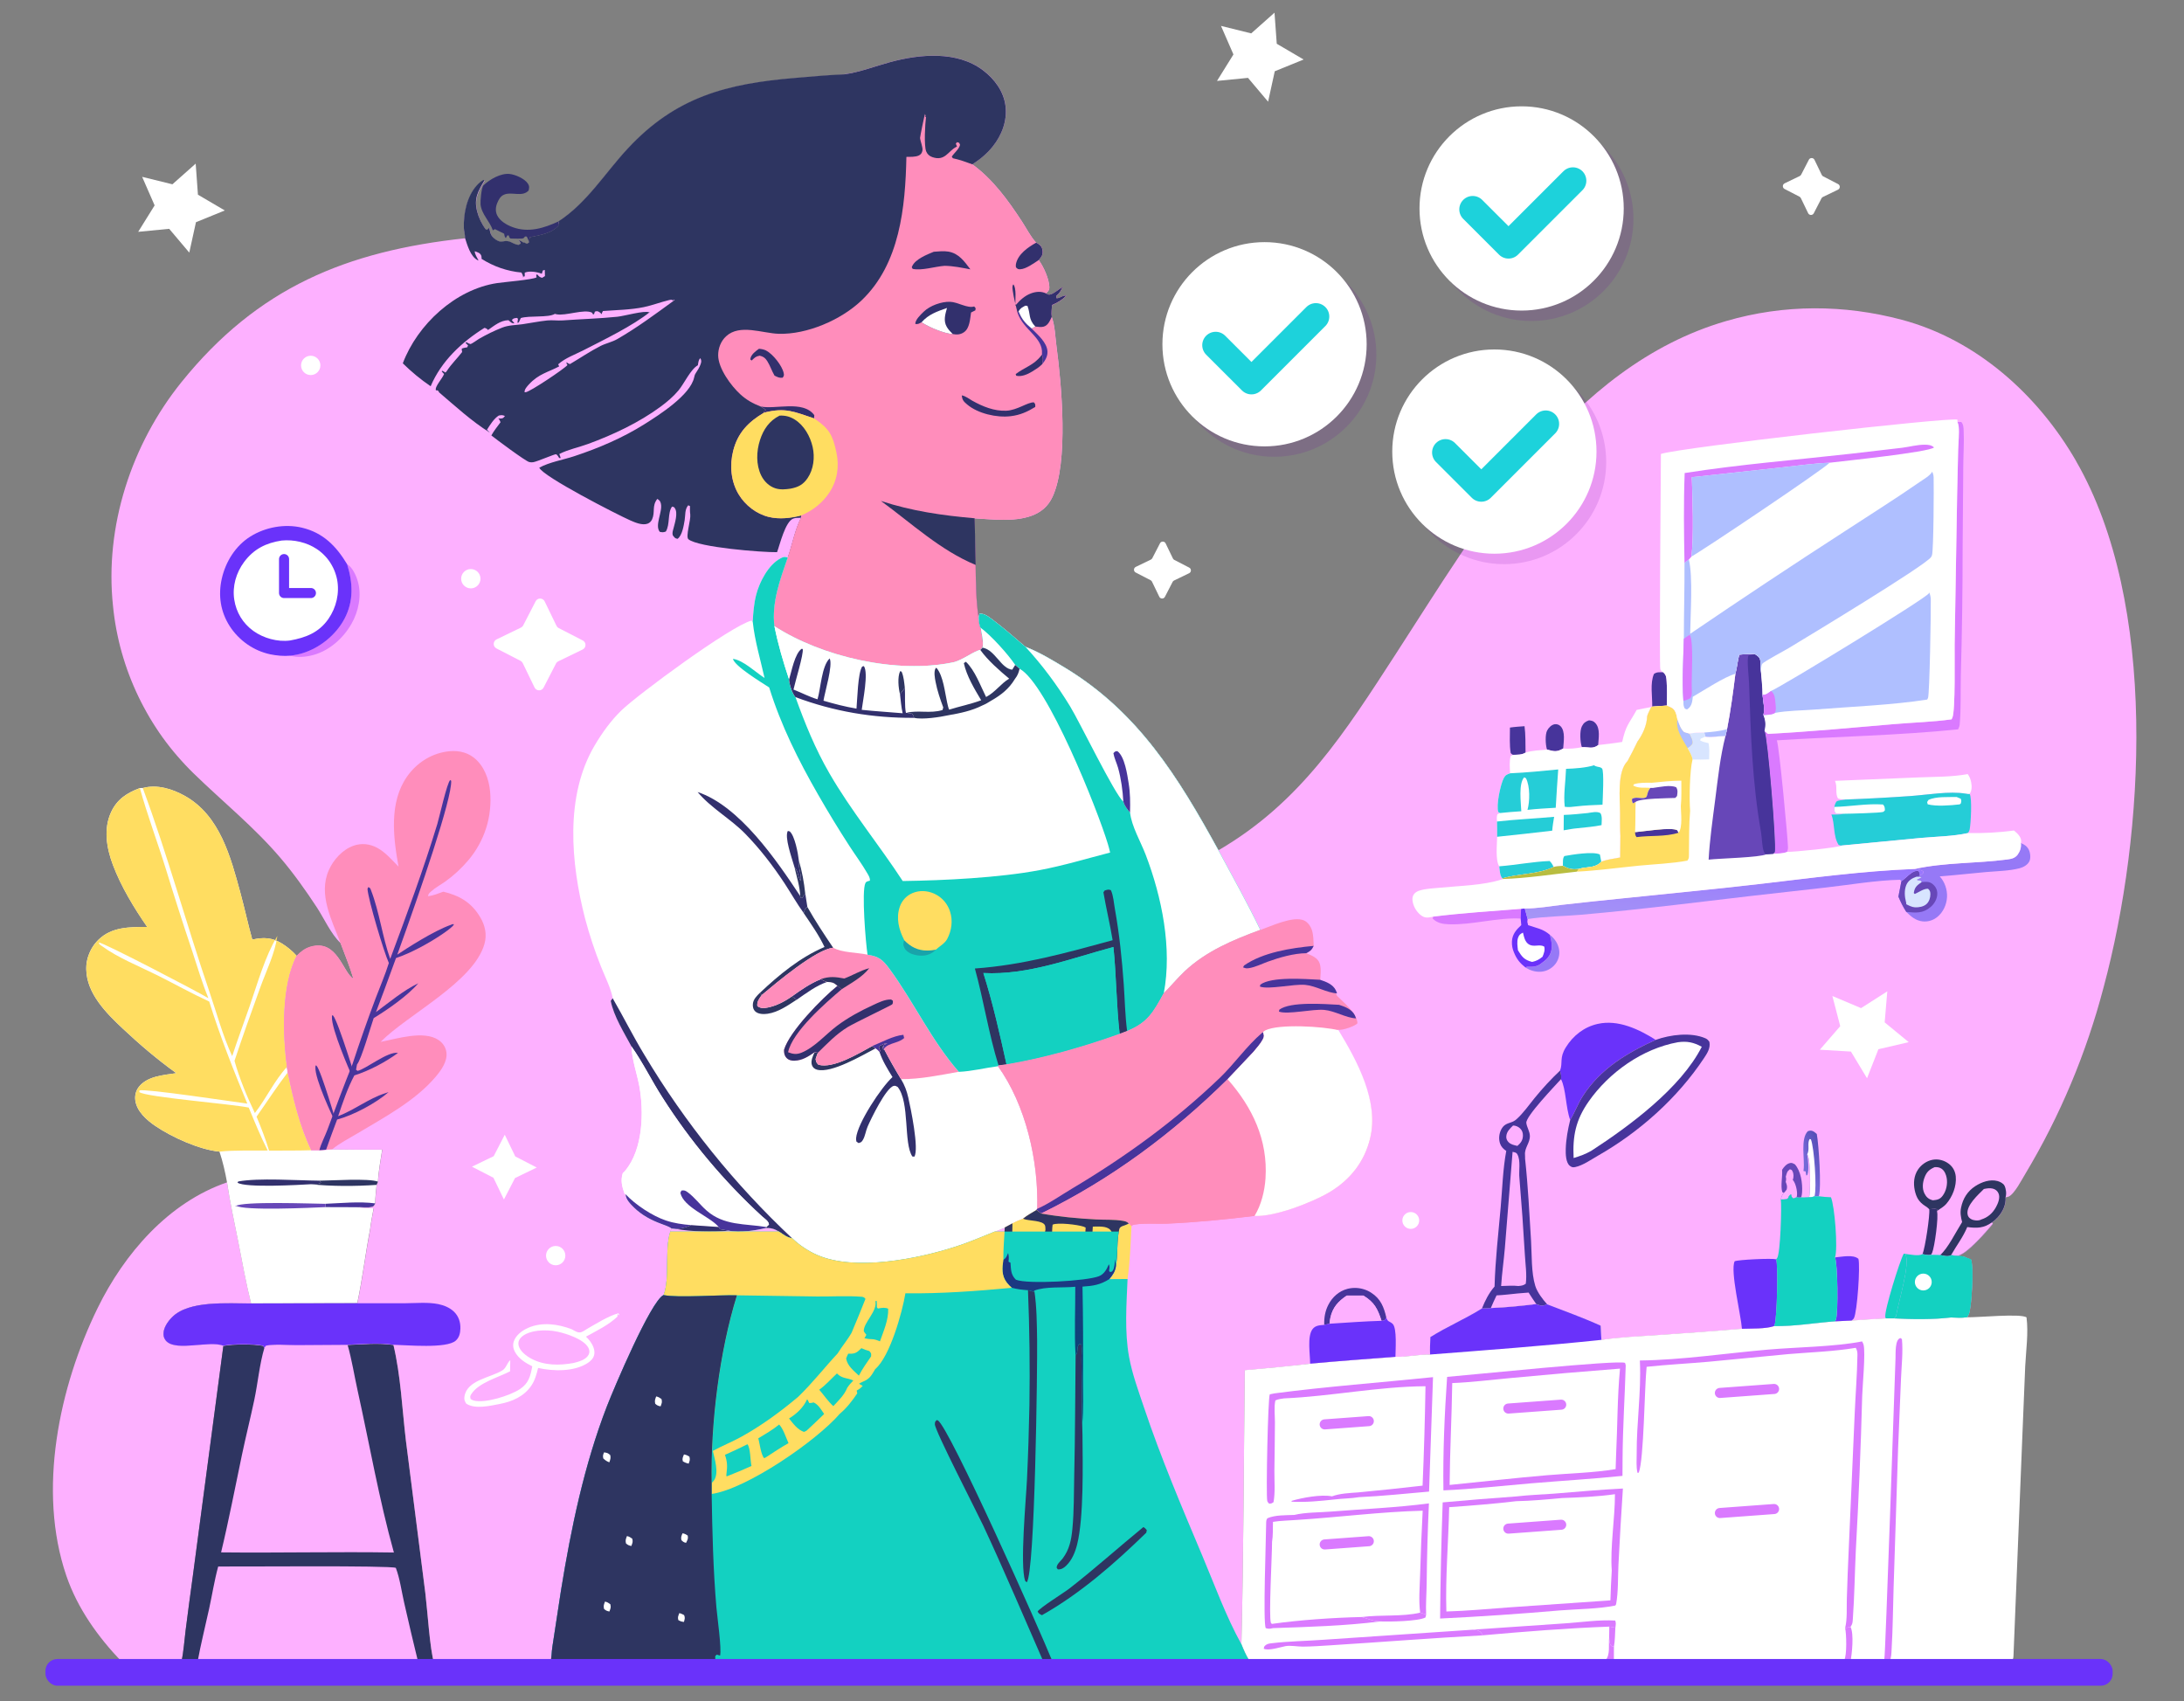 <?xml version="1.0" encoding="UTF-8"?>
<svg id="Layer_1" data-name="Layer 1" xmlns="http://www.w3.org/2000/svg" xmlns:xlink="http://www.w3.org/1999/xlink" viewBox="0 0 651 507">
  <rect x="0" y="0" width="651" height="507" fill="#808080" stroke="none"/>
  <defs>
    <style>
      .cls-1 {
        fill: url(#linear-gradient);
      }

      .cls-1, .cls-2, .cls-3, .cls-4, .cls-5, .cls-6, .cls-7, .cls-8, .cls-9, .cls-10, .cls-11, .cls-12, .cls-13, .cls-14, .cls-15, .cls-16, .cls-17, .cls-18, .cls-19, .cls-20, .cls-21, .cls-22 {
        stroke-width: 0px;
      }

      .cls-2 {
        fill: #6747b8;
      }

      .cls-23 {
        stroke: #1dd2db;
        stroke-width: 8px;
      }

      .cls-23, .cls-24, .cls-4, .cls-25 {
        fill: none;
      }

      .cls-23, .cls-24, .cls-25 {
        stroke-linecap: round;
        stroke-linejoin: round;
      }

      .cls-3 {
        fill: #b8bd40;
      }

      .cls-24 {
        stroke: #da7aff;
      }

      .cls-24, .cls-25 {
        stroke-width: 3px;
      }

      .cls-5 {
        fill: #fdb0ff;
      }

      .cls-6 {
        fill: #2e3561;
      }

      .cls-7 {
        fill: #ff8dbb;
      }

      .cls-8 {
        fill: #da7aff;
      }

      .cls-9 {
        fill: #afbfff;
      }

      .cls-10 {
        fill: #fff;
      }

      .cls-11 {
        fill: #25cdd7;
      }

      .cls-12 {
        fill: #32306d;
      }

      .cls-13 {
        fill: #6a32fa;
      }

      .cls-14 {
        fill: url(#linear-gradient-2);
      }

      .cls-25 {
        stroke: #6a32fa;
      }

      .cls-15 {
        fill: url(#linear-gradient-3);
      }

      .cls-26 {
        clip-path: url(#clippath);
      }

      .cls-16 {
        fill: #19a3aa;
      }

      .cls-17 {
        fill: #47349b;
      }

      .cls-18 {
        fill: #ffdd61;
      }

      .cls-19 {
        fill: #6f00a3;
        opacity: .14;
      }

      .cls-20 {
        fill: #d8e5ff;
      }

      .cls-21 {
        fill: #9679f6;
      }

      .cls-22 {
        fill: #13d1c1;
      }
    </style>
    <linearGradient id="linear-gradient" x1="601.43" y1="694.85" x2="595.53" y2="692.64" gradientTransform="translate(44.62 922.46) scale(.83 -.83)" gradientUnits="userSpaceOnUse">
      <stop offset="0" stop-color="#564fb8"/>
      <stop offset="1" stop-color="#7569d7"/>
    </linearGradient>
    <linearGradient id="linear-gradient-2" x1="563.31" y1="773.61" x2="567.53" y2="806.58" gradientTransform="translate(44.62 922.46) scale(.83 -.83)" gradientUnits="userSpaceOnUse">
      <stop offset="0" stop-color="#a595f6"/>
      <stop offset="1" stop-color="#9877fd"/>
    </linearGradient>
    <clipPath id="clippath">
      <rect class="cls-4" x="151.39" y="367.08" width="252.81" height="131.39"/>
    </clipPath>
    <linearGradient id="linear-gradient-3" x1="324.79" y1="630.34" x2="327.03" y2="660.01" gradientTransform="translate(44.62 922.46) scale(.83 -.83)" gradientUnits="userSpaceOnUse">
      <stop offset="0" stop-color="#0e4379"/>
      <stop offset="1" stop-color="#233387"/>
    </linearGradient>
  </defs>
  <path class="cls-12" d="m157.71,72.26c-.2-.61-.37-1.2-.71-1.75-.86-.12-.41.15-.99.49-.46.27-3.17.07-3.85.09-.43-.37-.36-.37-.49-.88l-.42-.07c-.05.08-.36.59-.4.67-.03.06-.04.12-.06.18-.43-.46-.39-.75-.52-1.34l-2.75-1.36-.61.37c-.92-2.75-3.38-4.81-3.67-7.74-.09-.89.24-5.06.9-5.7,1.85-1.78,5.16-3.66,7.78-3.37,1.74.19,4.53,1.43,5.47,2.93.47.75.36,1.18.18,2-1.92,2.08-4.97.24-7.35,1.25-1.07.45-1.61,1.52-2.03,2.55-.47,1.14-.55,2.44-.01,3.57.83,1.72,2.85,2.9,4.59,3.54,4.75,1.76,9.33.33,13.72-1.7l.18,1.04c-2.05,2.52-5.69,3.04-8.72,3.66-.16.55-.23,1-.24,1.58Z"/>
  <path class="cls-5" d="m618.81,137.37c-11.38-19.7-29.64-36.13-51.92-42.06-17.28-4.59-35.11-4.64-52.33.37-46.63,13.55-73.69,61-98.45,99.15-15.15,23.35-28.27,44.25-52.94,58.61,4.25,7.87,8.62,15.7,12.51,23.76-8.14,2.99-16.1,6.32-22.53,12.33-2.22,2.07-4.1,4.45-6.26,6.55-3.11,5.65-4.77,8.74-10.9,11.27l-2.23.85c-10.48,3.79-22.71,7.27-33.72,9.1l-2.37.31-.24.18c8.36,11.6,12.16,28.38,11.74,42.57l-.22.3c-1.33.82-2.8,1.59-4,2.59-1.09.42-2.13.83-3.15,1.41l-2.28,1.22c-4.85,1.95-9.71,4.12-14.68,5.73-11.33,3.67-30.01,7.38-41.22,2.5-2.64-1.15-5.4-2.97-7.46-4.98-3.07-.5-4.04-3.27-7.75-3.08-3.11.75-8.02,1.51-11.2.81-.85-.16-1.71-.31-2.57-.44l-.4-.66-8.2-.56c-1.3.59-2.32.9-3.76,1.07l-.42.06c-.08.01-.17.02-.25.03l-1.45-.16c-2.34,5.32-.3,14.55-2.36,19.85-3.76,1.66-14.86,27.93-16.88,33.14-6.77,17.51-10.68,36.33-13.68,54.81l-2.59,16.92c-.23,1.4-.2,3.03-.52,4.37-.24,1.07-.47,2.15-.68,3.23-.04.28-.08.56-.12.84h210.8l-.9-2.06-.94-2.45c-.92-1.54-1.6-3.08-2.26-4.74.67-27.23.69-54.45,1.01-81.68,6.5-.54,13-1.18,19.48-1.93,8.46-.79,16.95-1.39,25.43-2.05,3.44.09,6.86-.75,10.33-.67-.07-1.75,0-3.46.09-5.21,4.97-3.11,10.41-5.42,15.36-8.52.88-.04,1.77-.06,2.64-.13,4.5-.17,9.07-.64,13.54-1.19.84.4,1.66.61,2.58.32.24-.08.39-.16.63-.26,5.33,2.07,10.77,4.01,15.98,6.38l.24,4.24c5.52-.84,11.22-1.06,16.79-1.44,8.37-.55,16.74-1.17,25.11-1.87,2.7-.11,7.08.07,9.58-.81,5.91.13,12.24-.98,18.18-1.41l4.92-.23c3.39-.26,6.78-.47,10.18-.64h2.55c5.37.29,11.51.37,16.86-.28,1.56.02,3.25.16,4.79-.06.26-.33.45-.62.6-1.02.82-2.09,1.5-14.24.59-16.25l-1.04-.39c-1.01-.59-1.86-.6-3-.67,2.73-.32,8.78-7.36,10.58-9.53l-.23-.45c.68-.47,1.25-.98,1.8-1.6,1.45-1.63,2.39-3.68,2.23-5.89.31-.06.61-.1.9-.22,1.71-.73,3.97-5.13,4.96-6.76,1.3-2.16,2.55-4.35,3.77-6.55s2.39-4.43,3.53-6.68c1.14-2.25,2.24-4.52,3.29-6.8,1.06-2.29,2.07-4.59,3.05-6.92.98-2.32,1.91-4.66,2.8-7.02.89-2.36,1.74-4.73,2.55-7.12.81-2.39,1.57-4.79,2.3-7.2.72-2.41,1.4-4.84,2.04-7.28,12.37-45.88,16.33-114.43-8.2-156.9Z"/>
  <path class="cls-5" d="m67.68,352.41c.88,6.07,2.23,12.1,3.42,18.12,1.19,5.99,2.25,12.05,3.75,17.97-6.85.09-18.49-1.03-23.58,4.14-1.27,1.29-2.55,3.12-2.53,5,0,.11,0,.21.02.32.01.11.03.21.05.31.02.1.05.21.08.31.03.1.07.2.12.3.04.1.09.19.15.28.05.09.11.18.17.27.06.09.13.17.2.25.07.08.15.15.23.22,3.13,2.85,12.76-.4,16.83,1.2l-9.09,68.52c-.75,5.42-1.47,10.84-2.16,16.27-.39,3.12-.59,6.38-1.24,9.45-5.94.13-11.9-.02-17.84-.07-7.05-7.35-13.15-15.87-16.47-25.56-8.71-25.44-2.18-56.33,9.31-79.83,7.92-16.18,21.08-31.47,38.58-37.47Z"/>
  <path class="cls-6" d="m103.59,400.82c4.18-.21,9.54-.66,13.66,0,2.19,9.16,2.6,19.15,3.72,28.52l5.81,45.59c.63,5.15,1.33,16.64,2.6,20.78-.03.71,0,1.48-.12,2.18-1.3,0-2.59-.07-3.89-.14l-.68-2.1-18.56-.08c-15.75-.09-31.53-.47-47.27-.16-.18.82-.22,1.43-.99,1.94-.28.19-.68.29-.99.39l-2.68-.24-.11-2.15c.64-3.07.84-6.33,1.24-9.45.69-5.43,1.41-10.85,2.16-16.27l9.09-68.52c2.43-.55,9.45-.6,11.86,0l.37.61.43-.63c2.9-.54,6.22-.16,9.19-.16l15.16-.1Z"/>
  <path class="cls-5" d="m65.05,466.91c6.15.07,51.33-.35,52.94.41,1.21,3.21,1.7,6.93,2.46,10.29,1.35,6.02,2.79,12.04,4.25,18.03l-18.56-.08c-15.75-.09-31.53-.47-47.27-.16.97-5.34,2.33-10.66,3.48-15.96.9-4.14,1.57-8.45,2.69-12.53Z"/>
  <path class="cls-5" d="m78.82,401.71l.43-.63c2.9-.54,6.22-.16,9.19-.16l15.16-.1c1.28,4.46,1.98,9.05,2.98,13.57,3.56,16.06,6.41,32.52,10.83,48.35-17.17-.27-34.34.15-51.51-.04,2.32-9.62,4.17-19.34,6.21-29.02,1.15-5.48,2.52-10.91,3.68-16.39,1.07-5.04,1.56-10.69,3.03-15.59Z"/>
  <path class="cls-10" d="m42.56,234.88c4.26-1.17,8.86.27,12.6,2.38,10.41,5.86,13.59,18.17,16.51,28.9,1.25,4.61,2.26,9.3,3.53,13.9,3.3-.75,5.91-.66,8.85,1.17,1.59.99,3.12,2.25,4.37,3.65-4.55,8.8-4.21,23.44-2.88,33.13l.22,1.62c1.65,7.91,3.51,15.87,7.02,23.2h2.41s2-.14,2-.14l1.91-.17c4.94.07,9.89.1,14.83.08-.47,3.16-1.11,6.4-1.27,9.59l-.4.96c-.15,1.81-.43,3.71-.42,5.52-.35.57-.31.82-.99,1.01-1.43.4-3.13.02-4.62.13,1.73.16,3.42.27,5.15.26-.37,2.08-.81,4.17-1.06,6.27-1.4,7.33-2.29,14.81-3.83,22.09l-31.65.06c-1.5-5.92-2.57-11.98-3.75-17.97-1.19-6.02-2.53-12.04-3.42-18.12-.56-3.13-1.24-6.12-2.25-9.15-5.92-.54-14.21-4.3-19.13-7.65-2.55-1.74-5.44-4.27-5.94-7.48-.23-1.47.09-2.93,1-4.12,2.5-3.26,7.48-3.59,11.21-4.13-5.6-4.02-10.93-8.55-15.96-13.28-4.91-4.61-10.75-10.43-10.89-17.62,0-.2,0-.41,0-.61,0-.2.02-.41.03-.61.02-.2.04-.41.06-.61s.06-.4.1-.6c.04-.2.08-.4.13-.6.05-.2.1-.39.16-.59.06-.2.12-.39.19-.58.07-.19.14-.38.22-.57.08-.19.16-.38.24-.56.09-.18.18-.37.27-.55.1-.18.2-.36.3-.53.1-.17.21-.35.33-.52.11-.17.23-.34.35-.5.12-.16.25-.32.38-.48.13-.16.26-.31.4-.46.14-.15.28-.3.42-.44,3.94-3.93,9.41-3.86,14.59-3.88-3.91-5.65-7.75-11.97-10.19-18.41-1.91-5.03-2.91-10.8-.55-15.86,1.79-3.82,4.72-5.69,8.55-7.12l.87-.03Z"/>
  <path class="cls-17" d="m97.02,358.8c4.8-.19,10.06-.75,14.83-.12-.35.57-.31.82-.99,1.01-1.43.4-3.13.02-4.62.13l-9.21-.03-.02-.99Z"/>
  <path class="cls-6" d="m95.23,351.91c3.5-.01,14.62-.77,17.44.29l-.4.96c-6.26.44-13.43.46-19.65-.19.94-.12,2.29.13,3.06-.48l-.46-.58Z"/>
  <path class="cls-12" d="m92.62,352.97c-3.29.19-19.51,1.14-21.83-.47l.22-.35c6-1.12,17.56-.3,24.22-.24l.46.58c-.77.6-2.12.36-3.06.48Z"/>
  <path class="cls-2" d="m97.03,359.79c-3.95.18-24.67,1.16-26.71-.46l.1.37-.25-.19c2.04-1.54,22.74-.74,26.85-.7l.02.99Z"/>
  <path class="cls-18" d="m85.77,319.64c1.65,7.91,3.51,15.87,7.02,23.2-4.19.14-8.4.07-12.59.11-1.03-3.47-2.35-6.77-3.72-10.12,3.09-4.39,6.01-8.93,9.29-13.19Z"/>
  <path class="cls-18" d="m42.56,234.88c4.26-1.17,8.86.27,12.6,2.38,10.41,5.86,13.59,18.17,16.51,28.9,1.25,4.61,2.26,9.3,3.53,13.9,3.3-.75,5.91-.66,8.85,1.17,1.59.99,3.12,2.25,4.37,3.65-4.55,8.8-4.21,23.44-2.88,33.13-3.7,3.97-6.19,9.42-9.57,13.74-2.31-4.77-4.65-10.45-6.07-15.56,2.45-7.36,5.09-14.75,7.74-22.04,1.78-4.89,4.34-10.03,5.03-15.19-3.73,6.25-5.84,13.96-8.22,20.83-1.73,5.01-3.6,9.96-5.24,15-2.79-6.01-4.67-12.99-6.82-19.28-6.86-20.1-12.45-40.74-19.84-60.64Z"/>
  <path class="cls-18" d="m43.88,276.3c-3.91-5.65-7.75-11.97-10.19-18.41-1.91-5.03-2.91-10.8-.55-15.86,1.79-3.82,4.72-5.69,8.55-7.12,2.26,8.17,5.27,16.12,7.78,24.21,2.48,8.11,5.07,16.18,7.77,24.21,1.56,4.73,2.99,9.59,4.88,14.19-3.06-1.87-31.57-16.75-32.67-16.6.09.61.42.71.91,1.06,4.85,3.54,11.18,6.04,16.57,8.73,5.15,2.58,10.2,5.4,15.43,7.81,3.2,10.32,7.23,20.43,11.35,30.42-4.14-.54-30.4-4.5-32.13-3.93l-.06.5c2.02,1.52,27.56,3.54,32.62,4.62,1.78,4.31,3.54,8.63,5.65,12.79-4.71.08-9.67-.15-14.35.33-5.92-.54-14.21-4.3-19.13-7.65-2.55-1.74-5.44-4.27-5.94-7.48-.23-1.47.09-2.93,1-4.12,2.5-3.26,7.48-3.59,11.21-4.13-5.6-4.02-10.93-8.55-15.96-13.28-4.91-4.61-10.75-10.43-10.89-17.62,0-.2,0-.41,0-.61,0-.2.02-.41.03-.61.02-.2.04-.41.06-.61s.06-.4.1-.6c.04-.2.08-.4.13-.6.05-.2.1-.39.16-.59.06-.2.12-.39.19-.58.07-.19.14-.38.22-.57.08-.19.16-.38.24-.56.09-.18.18-.37.27-.55.1-.18.2-.36.3-.53.1-.17.21-.35.33-.52.11-.17.23-.34.35-.5.12-.16.25-.32.38-.48.13-.16.26-.31.4-.46.14-.15.28-.3.42-.44,3.94-3.93,9.41-3.86,14.59-3.88Z"/>
  <path class="cls-10" d="m457.91,388.68c.84.4,1.66.61,2.58.32.24-.08.39-.16.63-.26,5.33,2.07,10.77,4.01,15.98,6.38l.24,4.24c5.52-.84,11.22-1.06,16.79-1.44,8.37-.55,16.74-1.17,25.11-1.87,2.7-.11,7.08.07,9.58-.81,5.91.13,12.24-.98,18.18-1.41l4.92-.23c3.39-.26,6.78-.47,10.18-.64h2.55c5.37.29,11.51.37,16.86-.28,1.56.02,3.25.16,4.79-.06,3.21.11,15.99-1.2,17.76.04.6,4.67-.15,9.81-.39,14.53l-.81,19.77-2.68,66.41c-.03.56-.04,1.08-.41,1.56-.09.12-.2.21-.3.32-12.05.34-24.21.14-36.27.03-.67.18-1.42.05-2.1.02-3.16.14-6.37.02-9.53,0-.71.11-1.55,0-2.28-.04-6.64.18-13.34-.09-19.98-.14l-37.1-.08c-4.85.69-10.92.49-15.81.01-10.95-.26-21.98.03-32.93.04l-42.23-.17c-9.65,0-19.31.22-28.95-.11-.92-1.54-1.6-3.08-2.26-4.74.67-27.23.69-54.45,1.01-81.68,6.5-.54,13-1.18,19.48-1.93,8.46-.79,16.95-1.39,25.43-2.05,3.44.09,6.86-.75,10.33-.67-.07-1.75,0-3.46.09-5.21,4.97-3.11,10.41-5.42,15.36-8.52.88-.04,1.77-.06,2.64-.13,4.5-.17,9.07-.64,13.54-1.19Z"/>
  <path class="cls-8" d="m479.7,484.83l1.8.32c-.11,1.86-.09,3.85-.43,5.68-.19-.05-.52-.12-.69-.22-.73-.45-.64-1.8-.73-2.59l.05-3.19Z"/>
  <path class="cls-8" d="m476.4,495.04c.7-.03,1.39-.08,2.09-.14,1.59-1.54.92-4.72,1.17-6.88.09.79,0,2.14.73,2.59.17.1.49.17.69.22l-.02,4.14c3.69,0,7.48-.2,11.15.06-4.85.69-10.92.49-15.81.01Z"/>
  <path class="cls-8" d="m551.61,484.93c1.04,2.06.44,7.99-.04,10.36-.71.11-1.55,0-2.28-.04.1-.1.37-.37.44-.48.82-1.31.66-7.92.26-9.51l1.61-.33Z"/>
  <path class="cls-8" d="m438.97,485.74l27.63-1.89c4.81-.33,10.06-1.11,14.86-.83.31.78.14,1.31.05,2.13l-1.8-.32c-12.51.45-25.25,1.48-37.73,2.59-.13-.23-.34-.61-.5-.8-.64-.8-1.56-.74-2.51-.89Z"/>
  <path class="cls-8" d="m441.97,487.43c-15.14.8-30.28,2.02-45.42,2.97-2.74.17-5.48.37-8.22.39-1.55,0-3.74-.42-5.18-.14-1.57.31-5.07,1.47-6.46.76.09-.39.07-.61.38-.9.54-.51,1.13-.63,1.85-.71,5.12-.62,10.52-.68,15.69-1.06l44.37-2.99c.95.15,1.86.09,2.51.89.16.2.37.57.5.8Z"/>
  <path class="cls-8" d="m561.1,495.29c.19-.28.44-.52.58-.82.31-.67,3.09-83.02,3.33-89.65.05-1.48-.18-5.64,1.46-6l.45.3c.36,3.8-.11,7.91-.27,11.73l-.88,21.12-1.33,41.22c-.2,6.1-.22,12.25-.59,18.34-.08,1.29-.05,2.56-.65,3.74-.67.18-1.42.05-2.1.02Z"/>
  <path class="cls-8" d="m385.76,451.55c3.35-.82,7.39-.72,10.84-1,9.7-.77,19.71-1.19,29.33-2.45-.37,7.93-.59,15.86-.67,23.8-.04,3.08-.29,6.26-.17,9.33l-1.77-.55c-.48-3.66-.13-7.52-.02-11.21.18-6.4.43-12.79.77-19.19-12.56.32-25.11,1.97-37.65,2.76-2.3.19-4.71.19-6.98.57-.04,1.96.04,4.05-.27,5.98.02,3.66-1.04,22.34-.33,24.16l.28.27c8.09-1.16,18.6-1.88,26.83-2.05,1.96.58,3.41,1.27,5.49,1.31-10.46,1.33-21.46,1.64-32,2-.83.19-1.31.29-2.15,0-.86-1.62.1-26.96.12-31.14.02-.64-.02-1.06.37-1.61,2.4-1.01,5.39-.87,7.97-.99Z"/>
  <path class="cls-8" d="m379.87,415.31c15.72-2.06,31.52-3.21,47.28-4.84l-1.18,34.11c-6.93.6-13.92,1.35-20.86,1.66-2.42.42-4.9.38-7.34.69-4.17.44-8.65.91-12.83.66l.11-.26c3.08-.92,8.79-1.98,11.99-1.33,2.35-.88,5.25-.99,7.75-1.17,6.42-.61,12.84-1.28,19.25-2.02.42-9.87.71-19.75.87-29.63-14.06.08-28.11,3.01-42.15,3.62-.93.12-1.74.22-2.6.61-.44,1.99-.13,4.48-.13,6.52,0,4.82-.12,9.65-.16,14.48-.02,2.98.28,6.4-.26,9.32-.56.4-.63.42-1.32.44-.22-.27-.48-.48-.55-.82-.4-1.88.21-30.92.76-31.76l1.38-.28Z"/>
  <path class="cls-13" d="m457.91,388.68c.84.4,1.66.61,2.58.32.24-.08.39-.16.63-.26,5.33,2.07,10.77,4.01,15.98,6.38l.24,4.24c-16.95,1.79-34.06,3.04-51.06,4.37-.07-1.75,0-3.46.09-5.21,4.97-3.11,10.41-5.42,15.36-8.52.88-.04,1.77-.06,2.64-.13,4.5-.17,9.07-.64,13.54-1.19Z"/>
  <path class="cls-8" d="m423.33,480.67l1.77.55-.2.88c-2.09,1.16-10.95,1.3-13.45,1.18-2.08-.04-3.52-.73-5.49-1.31,5.65-.75,11.88-.03,17.37-1.3Z"/>
  <path class="cls-8" d="m431.34,410.39c6.39-.5,50.99-5.14,53.05-4.17l.2.73c-.26,9.25-.89,18.55-.94,27.79l-.03,5.16c-9.08.92-18.24,1.46-27.34,2.23-8.65.73-17.36,1.71-26.03,2.09-.17-11.21.33-22.64,1.1-33.82Z"/>
  <path class="cls-10" d="m432.89,412.24c5.71-.23,11.45-.96,17.15-1.48,10.94-1.04,21.89-1.98,32.85-2.83-.82,8.56-.74,17.23-1.17,25.81l-.14,4.14c-6.64,1.12-13.66,1.24-20.4,1.82-9.7.82-19.39,1.95-29.08,2.9.08-10.13.63-20.24.78-30.37Z"/>
  <path class="cls-8" d="m463.13,445.2c6.86-.54,13.75-1.2,20.62-1.53-.51,7.6-.95,15.2-1.33,22.8-.19,3.79-.01,7.99-.7,11.7l-.24.38c-5.25,1.04-11.13,1.02-16.49,1.45-11.89,1.03-23.8,1.84-35.73,2.42.1-11.54.36-23.08.77-34.62,7.29-.66,14.59-1.25,21.89-1.77,3.71-.43,7.48-.56,11.21-.83Z"/>
  <path class="cls-10" d="m465.48,446.51c5.24-.19,10.71-.4,15.9-1.15,0,7.26-1.46,15.81-.95,22.73-.18,2.97-.32,5.94-.4,8.91l-30.17,2.09c-6.23.45-12.48,1.06-18.73,1.23-.32-10,.62-20.98.84-31.09,6.65-.47,13.4-1,20.02-1.79,4.49-.09,9.01-.51,13.49-.92Z"/>
  <path class="cls-5" d="m251.57,22.15c4.76-.63,9.26-2.43,13.88-3.68,8.84-2.39,19.9-3.37,27.62,2.49,3.4,2.59,6.14,6.27,6.67,10.61.54,4.4-1.09,8.67-3.81,12.08-1.71,2.14-3.8,3.85-6.09,5.33,6.2,4.55,10.62,10.67,14.79,17.04,1.32,2.02,2.58,4.54,4.22,6.3.83.42,1.51.87,1.8,1.81.19.62.21,1.52-.1,2.11-.24.46-.61.88-.95,1.27,1.42,1.8,3.31,6.02,3.18,8.37-.04.77-.52,1.06-1.02,1.58.65.34.79.54,1.52.28,1.08-.38,2.38-1.54,3.42-2.15-.49,1.08-.87,1.84-1.81,2.58l-.04.72c.94.18,1.86-.91,2.97-.72-1.21,1.22-2.65,2.08-4.23,2.75-.07,1.12-.3,2.44-.09,3.54.96,2.66,1.04,5.91,1.41,8.71,1.51,11.34,3.67,34.53-1.18,44.93-1.31,2.81-3.39,4.59-6.28,5.64-5.18,1.87-11.52,1.06-16.92.76.06,4.64.16,9.27.29,13.91.08,5.29.1,10.46.88,15.71l.23-1.16c1.48-.22,2.98,1.04,4.13,1.9,3.3,2.48,6.44,5.26,9.59,7.94,4.16,1.62,8.08,3.99,11.89,6.3,21.73,13.19,33.66,32.52,45.64,54.36,4.25,7.87,8.62,15.7,12.51,23.76-8.14,2.99-16.1,6.32-22.53,12.33-2.22,2.07-4.1,4.45-6.26,6.55-3.11,5.65-4.77,8.74-10.9,11.27l-2.23.85c-10.48,3.79-22.71,7.27-33.72,9.1l-2.37.31-.24.18c8.36,11.6,12.16,28.38,11.74,42.57l-.22.3c-1.33.82-2.8,1.59-4,2.59-1.09.42-2.13.83-3.15,1.41l-2.28,1.22c-4.85,1.95-9.71,4.12-14.68,5.73-11.33,3.67-30.01,7.38-41.22,2.5-2.64-1.15-5.4-2.97-7.46-4.98-3.07-.5-4.04-3.27-7.75-3.08-3.11.75-8.02,1.51-11.2.81-.85-.16-1.71-.31-2.57-.44l-.4-.66-8.2-.56c-1.3.59-2.32.9-3.76,1.07l-.42.06c-.08.01-.17.02-.25.03l-1.45-.16c-2.34,5.32-.3,14.55-2.36,19.85-3.76,1.66-14.86,27.93-16.88,33.14-6.77,17.51-10.68,36.33-13.68,54.81l-2.59,16.92c-.23,1.4-.2,3.03-.52,4.37-.24,1.07-.47,2.15-.68,3.23l-.13-.29c-2.08-.87-29.29-.2-34.04-.29.11-.7.09-1.47.12-2.18-1.27-4.14-1.97-15.64-2.6-20.78l-5.81-45.59c-1.12-9.37-1.53-19.36-3.72-28.52-4.12-.66-9.48-.21-13.66,0l-15.16.1c-2.97,0-6.29-.38-9.19.16l-.43.63-.37-.61c-2.41-.6-9.43-.56-11.86,0-4.07-1.59-13.69,1.66-16.83-1.2-.08-.07-.15-.15-.23-.22-.07-.08-.14-.16-.2-.25-.06-.09-.12-.17-.17-.27-.05-.09-.1-.19-.15-.28-.04-.1-.08-.2-.12-.3-.03-.1-.06-.2-.08-.31-.02-.1-.04-.21-.05-.31-.01-.11-.02-.21-.02-.32-.02-1.88,1.26-3.71,2.53-5,5.09-5.17,16.73-4.06,23.58-4.14l31.65-.06c1.54-7.28,2.44-14.76,3.83-22.09.25-2.1.69-4.19,1.06-6.27-1.74,0-3.43-.1-5.15-.26,1.48-.1,3.19.27,4.62-.13.67-.19.64-.44.99-1.01-.01-1.81.27-3.71.42-5.52l.4-.96c.16-3.19.8-6.43,1.27-9.59-4.94.02-9.89-.01-14.83-.08l-1.91.17-2,.14h-2.41c-3.51-7.32-5.37-15.28-7.02-23.19l-.22-1.62c-1.33-9.69-1.67-24.34,2.88-33.13,1.2-1.24,2.44-2.24,4.13-2.74,8.05-2.37,9.62,7.75,12.77,9.5-1.06-3.65-2.53-7.09-3.84-10.65-2.83-2.63-4.91-7.33-7.05-10.6-3.31-5.05-6.94-10.16-10.86-14.76-7.89-9.27-17.24-16.77-25.91-25.22-.42-.41-.84-.83-1.25-1.25-.41-.42-.82-.84-1.22-1.27-.4-.43-.8-.86-1.19-1.3-.39-.44-.78-.88-1.17-1.32-.38-.45-.76-.9-1.14-1.35-.37-.45-.74-.91-1.11-1.37-.36-.46-.72-.93-1.08-1.4-.35-.47-.7-.94-1.05-1.42-.34-.48-.68-.96-1.01-1.44-.33-.49-.66-.97-.98-1.47-.32-.49-.64-.99-.95-1.49-.31-.5-.62-1-.92-1.51-.3-.51-.6-1.01-.88-1.53-.29-.51-.57-1.03-.85-1.55-.28-.52-.55-1.04-.82-1.56-.27-.52-.53-1.05-.78-1.58-.26-.53-.5-1.06-.75-1.6-.24-.54-.48-1.07-.71-1.61-.23-.54-.46-1.08-.68-1.63-.22-.55-.43-1.09-.64-1.64-.21-.55-.41-1.1-.61-1.66-.2-.55-.39-1.11-.57-1.67-.18-.56-.36-1.12-.53-1.68-.17-.56-.34-1.13-.5-1.69-.16-.57-.31-1.13-.46-1.7-.15-.57-.29-1.14-.42-1.71-.13-.57-.26-1.15-.38-1.72-.12-.58-.24-1.15-.35-1.73-.11-.58-.21-1.16-.31-1.74-.1-.58-.19-1.16-.27-1.74-.08-.58-.16-1.17-.23-1.75-.07-.58-.14-1.17-.19-1.75-2.55-23.75,5.49-48.27,20.41-66.78,22.7-28.16,49.15-39.06,84.55-42.87,0-.12,0-.25,0-.37-.02-.85-.29-1.66-.33-2.52-.16-4.28.89-9.49,3.86-12.76.61-.67,1.19-1.18,1.98-1.62l.29.16c-1.94,3.29-3.17,5.36-2.17,9.25.48,1.87,1.42,3.86,2.61,5.37l.41.04.61-.57c.02.11.03.22.05.34.24,1.51.57,2.33,1.88,3.2,1.86,1.24,2.13.14,3.73.49,1.14.25,1.78,1,3.11,1.08l.6-.41c-.17-.4-.32-.69-.61-1.01.59.17,1.06.5,1.58.83l-.06-.19.95.46.59-.4c.01-.58.08-1.03.24-1.58,3.03-.63,6.67-1.15,8.72-3.66l-.18-1.04c8.52-5.56,13.8-14.34,20.62-21.68,14.37-15.47,29.57-19.38,49.89-21.08,4.85-.41,9.71-.88,14.58-1.06Z"/>
  <path class="cls-8" d="m103.48,168.18c1.58.88,2.72,3.46,3.2,5.17,1.17,4.15.2,8.88-1.9,12.56-2.49,4.36-6.58,8.02-11.48,9.34-2.09.56-4.69.81-6.78.18,1.23-.16,2.49-.4,3.67-.76,5.16-1.59,9.92-5.43,12.46-10.21,2.81-5.28,2.55-10.73.82-16.29Z"/>
  <path class="cls-10" d="m174.76,396.22c3.04-1.71,6.21-3.8,9.56-4.8l.27.44-.17.2-.37-.51v.87c-2.69,2.56-6.17,4.2-9.38,5.98.46.45.9.91,1.28,1.44.77,1.07,1.43,2.5,1.19,3.86-.2,1.09-.97,1.9-1.86,2.49-4.03,2.71-10.36,2.56-14.88,1.54-.46,1.88-.93,3.67-2.03,5.29-2.19,3.21-5.69,4.73-9.39,5.44-2.93.56-7.42,1.65-10.02-.11-.42-.74-.64-1.12-.53-1.99.66-5.08,7.86-5.71,11.34-7.92,1.19-.75,1.33-2.19,2.33-3.04l-.05,3.33c-3.48,1.82-9.34,3.34-11.55,6.78-.42.65-.38.77-.22,1.47.29.19.56.36.9.45,3.38.95,10.96-1.49,13.84-3.42,2.6-1.74,3.1-3.9,3.64-6.77-2.06-1.04-4.07-2.25-5.2-4.37-.51-.95-.65-2.01-.31-3.04.64-1.92,2.54-3.29,4.32-4.07,4.15-1.81,8.91-1.12,12.99.45.83.45,1.83,1.18,2.8.85.52-.18,1.04-.54,1.51-.82Z"/>
  <g>
    <path class="cls-6" d="m156.02,82.63c-.01-.05-.02-.09-.03-.14l-.23.06.26.08Z"/>
    <path class="cls-6" d="m292.29,187.09c-.5-.77-.48-2.09-.59-2.99-.78-5.25-.8-10.42-.88-15.71-.09-3.17-.14-6.34-.2-9.51-7.2-9.41-15.24-19.95-15.35-20.49-.21-.96,16-32.66,16-32.66l-4.18-56.27,2.86-.36s-.08-.07-.13-.1c2.3-1.48,4.38-3.19,6.09-5.33,2.73-3.41,4.35-7.68,3.81-12.08-.53-4.34-3.26-8.02-6.67-10.61-7.71-5.87-18.78-4.88-27.62-2.49-4.62,1.25-9.12,3.04-13.88,3.68-4.87.18-9.73.65-14.58,1.06-20.32,1.7-35.52,5.6-49.89,21.08-6.82,7.34-12.1,16.13-20.62,21.68l.18,1.04c-2.05,2.52-5.69,3.04-8.72,3.66-.16.55-.23,1-.24,1.58l-.59.4-.95-.46.06.19c-.52-.33-.99-.65-1.58-.83.29.33.44.61.61,1.01l-.6.41c-1.33-.08-1.97-.83-3.11-1.08-1.6-.35-1.87.75-3.73-.49-1.3-.87-1.63-1.69-1.88-3.2-.02-.11-.03-.23-.05-.34l-.61.57-.41-.04c-1.19-1.52-2.13-3.5-2.61-5.37-1-3.89.23-5.97,2.17-9.25l-.29-.16c-.79.44-1.37.95-1.98,1.62-2.98,3.27-4.03,8.47-3.86,12.76.03.86.3,1.67.33,2.52,0,.12,0,.25,0,.37.69,2.11,1.62,5.58,3.8,6.66.08.04.16.06.24.08-.35-.73-1.21-1.99-1.11-2.76.82.34,1.63.46,1.95,1.4.08.23.06.62.06.87.45.28.9.56,1.36.81.46.26.93.5,1.41.73.48.23.96.45,1.45.65.49.2.98.39,1.48.56.5.17,1.01.33,1.52.47.51.14,1.02.27,1.54.38.52.11,1.04.21,1.56.29.52.08,1.05.15,1.57.19.27.44.41.77.52,1.25l.46-.13v-1.08c1.34-.59,3.53-.24,4.89.25.07.02.13.06.2.08l.32-.99.57-.16.05,1.84-.85.52c-.83-.24-.91-.41-1.47-1.04l-.29.2.11.71c-1.4.71-9.52,1.36-11.79,1.7-12.38,1.87-23.72,12.31-28.08,23.91,2.6,2.55,5.28,4.78,8.3,6.83,3.19-7.51,9.23-13.14,16.03-17.4.52.11.71.25,1.08.63,1.85-1.29,3.72-2.87,6.08-2.91.64.5.94,1,1.77.92l-.76-.95c.46-.61.73-.52,1.47-.66l.36.24-.17,1.23.41-.12.61-1.31c2.62-.79,8.26-.05,10.14-1.24.17.04.33.09.49.12,2.68.57,8.26-1.66,10.59-.48l.32.53.29-.11.24-.73c.67-.2.83-.19,1.46.23.2.13.41.37.58.54.04-.17.06-.35.13-.52.06-.15.16-.29.24-.43,3.99-.3,8.31-.35,12.22-1.17,2.5-.53,4.98-1.48,7.49-2.09.74-.18.85-.14,1.35.22-5.52,4.02-10.81,7.96-16.76,11.39-1.6.92-3.39,1.25-5.02,2.07-3.13,1.59-6.09,3.62-9.12,5.4-.43-.12-.68-.27-1.03-.56.04.59-.04.3.29.85-1.02,1.18-11.17,7.98-12.45,8.09-.11,0-.23,0-.34.01-.04-.9.73-1.7,1.32-2.35,2.88-3.14,5.78-3.64,9-5.36l-.3-.61c2-1.85,5.13-2.96,7.53-4.19,6.08-3.12,14.69-7.27,19.91-11.48l-.33.17c-1.39-.62-7.41,1.11-9.49,1.32-5.37.55-10.88.7-16.26,1.09-1.53.11-3.07-.14-4.6.01-2.47.25-4.98.78-7.44,1.13-2.01.28-4.09.25-5.99,1-2.37.93-4.74,2.09-6.94,3.36-.46.27-2.14,1.52-2.56,1.55-.03,0-.56-.21-.57-.22-.17-.08-.45-.25-.62-.35l-.26.21.76.76-.26.58c-.14.02-.29.04-.43.06-.43.07-.78.16-1.19.31.03.68,0,.34.12,1.02-1.5,1.95-3.16,3.51-4.53,5.59-.2.31-.14.21-.45.53l-.89-.53-.24.16c.23.3.44.53.72.8-.43,1.28-2.87,3.79-2.43,4.87h.44s.48.35.48.35l-.11.14c4.95,4.21,9.77,8.68,15.29,12.13l-.88-.87c.92-1.46,2.04-3.31,3.52-4.24.84-.14,1.01-.19,1.83.13-.49.61-.55.75-1.39.77-.2,0-.39-.05-.58-.09.07.09.14.18.2.28.22.32.33.56.45.92-.96,1.28-1.94,2.53-2.73,3.92,1.42,1.14,10.08,7.61,11.28,7.93.41.11.78.11,1.19.05,1.12-.15,6.57-2.53,6.84-2.37.44.25.65.71.91,1.13h.46s-.09-.24-.09-.24c-.12-.32-.23-.64-.33-.96,2.61-1.35,5.83-1.99,8.6-3.01,7.47-2.74,15.12-6.34,21.55-11.07,1.92-1.41,3.84-3.03,5.37-4.87,1.71-2.05,3.58-6.27,5.78-7.51l.05-.32c.12-.71.16-1.27.68-1.8.39.73.34,1.09.06,1.88-.32.9-.93,1.85-1.45,2.65-.28.43-.35.75-.46,1.25-1.14,5.24-10.39,11.14-14.85,13.94-6.49,4.08-13.64,7.12-20.9,9.52-3.32,1.09-7.35,1.75-10.4,3.41,1,2.62,23.37,14.07,27.15,15.73,1.43.63,3.53,1.52,5.09.98.66-.23,1.12-.71,1.4-1.34.95-2.14-.13-3.96,1.54-6.06.65.41.9.67,1.07,1.45.54,2.45-1.92,6.41-.34,8.37.76.16,1.06.19,1.81-.09,1.31-2.16.46-5.53,1.85-7.43.5.12.52.02.84.48.99,1.44-.02,4.46-.41,6.02-.19.74-.43,1.31-.21,2.07.53.62.6.92,1.43,1.03,1.39-1.01,1.84-3.97,2.11-5.58.25-1.55,0-3.2,1.07-4.42l.52.25c-.02.85-.04,1.66.08,2.5.21,1.59-1.46,6.63-.55,7.38,2.96,2.43,21.94,3.92,26.42,3.85.84-2.24,2.44-9.17,4.87-10.03.67-.24,1.58-.2,2.29-.24-1.89,3.75-2.57,7.9-3.94,11.83-2.28,6.61-4.82,13.39-3.98,20.49,14.16,9.15,36.43,14.31,53.28,10.77,2.72-.57,6.28-3.43,8.12-3.69l.68-.67-.03-.08c.33-1.84-.28-4.07-.58-5.89Zm-91.41-97.46l-.21-.38.44.21c-.08.06-.15.11-.23.17Z"/>
  </g>
  <path class="cls-5" d="m160.18,396.65c2.01-.22,4.18-.15,6.15.3,2.61.59,7.72,2.23,9.05,4.76.34.66.43,1.37.09,2.04-.77,1.54-2.92,2.1-4.46,2.49-4.21.78-8.68.81-12.57-1.24-1.51-.8-3.48-2.25-3.86-4.01-.17-.77.02-1.49.51-2.1,1.14-1.4,3.38-2.02,5.08-2.22Z"/>
  <path class="cls-13" d="m106.5,388.44h14.45c3.16-.02,6.58-.36,9.69.26,1.67.33,3.4,1.05,4.65,2.23,1.42,1.36,2,3.15,1.94,5.09-.04,1.35-.33,2.61-1.36,3.55-2.7,2.47-14.64,1.33-18.62,1.25-4.12-.66-9.48-.21-13.66,0l-15.16.1c-2.97,0-6.29-.38-9.19.16l-.43.63-.37-.61c-2.41-.6-9.43-.56-11.86,0-4.07-1.59-13.69,1.66-16.83-1.2-.08-.07-.15-.15-.23-.22-.07-.08-.14-.16-.2-.25-.06-.09-.12-.17-.17-.27-.05-.09-.1-.19-.15-.28-.04-.1-.08-.2-.12-.3-.03-.1-.06-.2-.08-.31-.02-.1-.04-.21-.05-.31-.01-.11-.02-.21-.02-.32-.02-1.88,1.26-3.71,2.53-5,5.09-5.17,16.73-4.06,23.58-4.14l31.65-.06Z"/>
  <path class="cls-13" d="m86.51,195.43c-1.9.19-4.09-.02-5.96-.41-.31-.07-.61-.14-.92-.22-.3-.08-.6-.17-.9-.27-.3-.1-.6-.2-.89-.31-.29-.11-.58-.23-.87-.35-.29-.13-.57-.26-.85-.4-.28-.14-.56-.28-.83-.44-.27-.15-.54-.31-.81-.48-.27-.17-.53-.34-.79-.52-.26-.18-.51-.36-.76-.56-.25-.19-.49-.39-.73-.59-.24-.2-.47-.41-.7-.63-.23-.22-.45-.44-.67-.66-.22-.23-.43-.46-.64-.69-.21-.24-.41-.48-.6-.72-.19-.25-.38-.5-.57-.75-.18-.26-.36-.52-.53-.78-2.77-4.3-3.5-9.2-2.38-14.17,1.13-5.05,4.11-9.82,8.54-12.58,4.47-2.79,10.27-3.85,15.4-2.61,6.31,1.52,10.17,5.49,13.43,10.9,1.73,5.56,1.99,11.01-.82,16.29-2.55,4.78-7.3,8.62-12.46,10.21-1.18.36-2.45.6-3.67.76Z"/>
  <path class="cls-10" d="m83.99,161.11c3.58-.34,7.43.53,10.43,2.53.19.13.38.26.57.4.19.14.37.28.55.43.18.15.36.3.53.45.17.16.34.32.5.48.16.16.32.33.48.5.16.17.31.35.46.53.15.18.29.36.43.55.14.19.27.38.4.57.13.19.25.39.37.59.12.2.23.4.34.61.11.2.22.41.32.62s.19.42.28.64c.09.21.17.43.25.65.08.22.15.44.22.66.07.22.13.45.19.67.06.23.11.45.16.68.8,4.07-.22,8.4-2.57,11.79-2.82,4.07-6.75,5.6-11.45,6.44-3.7.5-7.93-.68-10.95-2.86-3.1-2.24-5.09-5.52-5.67-9.3-.62-4,.55-8.04,2.95-11.26,2.88-3.86,6.53-5.67,11.2-6.37Z"/>
  <path class="cls-7" d="m118.79,258.29c-1.58-8.72-2.86-19.13,2.55-26.84,2.75-3.92,6.89-6.67,11.64-7.42,2.92-.46,5.86-.08,8.26,1.79,3.05,2.38,4.52,6.39,4.85,10.14.04.46.07.92.09,1.38.02.46.03.92.02,1.38,0,.46-.02.92-.05,1.38-.03.46-.07.92-.12,1.38-.05.46-.11.91-.18,1.37-.07.45-.16.91-.25,1.36-.1.45-.2.9-.32,1.34-.12.44-.25.89-.39,1.32-.14.44-.29.87-.45,1.3-.16.43-.33.86-.52,1.28-.18.42-.38.84-.58,1.25-.2.41-.42.82-.64,1.22-.22.4-.46.8-.7,1.19-.24.39-.5.77-.76,1.15s-.53.75-.81,1.11c-.28.36-.57.72-.87,1.07-1.96,2.32-4.32,4.52-6.8,6.28-1.37.97-2.97,1.82-4.21,2.94-.6.54-.82.67-.99,1.45,1.58-.15,3.1-.81,4.59-1.34,4.88,1.19,8.36,3.21,10.99,7.61,1.45,2.44,2.06,5.14,1.27,7.94-3.18,11.38-22.99,21.13-30.95,29.22,4.87-.93,12.87-3.51,17.27-.55,1.25.84,2.15,2.18,2.34,3.68.34,2.69-1.56,5.31-3.2,7.26-6.09,7.22-15.38,12.13-23.38,16.92-2.44,1.46-5.19,2.86-7.41,4.66l-1.91.17-2,.14h-2.41c-3.51-7.32-5.37-15.28-7.02-23.19l-.22-1.62c-1.33-9.69-1.67-24.34,2.88-33.13,1.2-1.24,2.44-2.24,4.13-2.74,8.05-2.37,9.62,7.75,12.77,9.5-1.06-3.65-2.53-7.09-3.84-10.65-2.57-6.75-6.64-14.4-3.46-21.61,1.39-3.14,4.08-6.13,7.36-7.3,2.37-.84,4.84-.58,7.04.6,2.45,1.3,4.44,3.65,6.37,5.61Z"/>
  <path class="cls-7" d="m270.21,46.76c1.12-.02,2.61.06,3.63-.4.66-.29,1-.8,1.12-1.51.16-.94-.61-2.69-.71-3.74-.02-.28,1.29-6.73,1.48-7.16l.17.64-.23.15.35.14c-.27,2.06-.64,8.47.05,10.23.33.84.97,1.42,1.81,1.71,3.82,1.35,4.71-1.8,7.15-3.02.08-.04.16-.07.23-.11l-.35-.87.35-.44.64.18.27.59c-.25,1.28-1.76,2.42-2.47,3.55l.34.47c2,.42,3.87,1.1,5.79,1.81,6.2,4.55,10.62,10.67,14.79,17.04,1.32,2.02,2.58,4.54,4.22,6.3.83.42,1.51.87,1.8,1.81.19.62.21,1.52-.1,2.11-.24.46-.61.88-.95,1.27,1.42,1.8,3.31,6.02,3.18,8.37-.04.77-.52,1.06-1.02,1.58.65.34.79.54,1.52.28,1.08-.38,2.38-1.54,3.42-2.15-.49,1.08-.87,1.84-1.81,2.58l-.04.72c.94.18,1.86-.91,2.97-.72-1.21,1.22-2.65,2.08-4.23,2.75-.07,1.12-.3,2.44-.09,3.54.96,2.66,1.04,5.91,1.41,8.71,1.51,11.34,3.67,34.53-1.18,44.93-1.31,2.81-3.39,4.59-6.28,5.64-5.18,1.87-11.52,1.06-16.92.76.06,4.64.16,9.27.29,13.91.08,5.29.1,10.46.88,15.71.11.9.1,2.22.59,2.99.31,1.82.91,4.05.58,5.89l.03.08-.68.67c-1.84.26-5.4,3.12-8.12,3.69-16.84,3.55-39.12-1.62-53.28-10.77-.84-7.1,1.7-13.87,3.98-20.49,1.37-3.93,2.05-8.07,3.94-11.83l.08-.71c-3.09.8-6.49,1.2-9.63.45-3.72-.89-7.05-3.48-9.02-6.74-2.31-3.84-2.72-8.62-1.64-12.92,1.35-5.42,4.53-8.66,9.21-11.43l-.11-.25.62-.49-.09-.19c-.5-.29-.98-.61-1.46-.92-2.3-.9-4.17-1.94-6-3.61-2.8-2.55-6.57-7.71-6.62-11.59-.02-2.14.79-4.26,2.37-5.72,4.06-3.77,10.87-.87,15.69-.74,8.42.24,18.54-4.12,24.62-9.89,11.52-10.93,13.11-27.87,13.43-42.83Z"/>
  <path class="cls-12" d="m310.58,105.71c.42,1.11.31,1.74.05,2.86-.82.85-1.98,1.57-2.98,2.18-1.31.8-3.19,1.64-4.73,1.24l-.17-.49c2.66-2.03,5.41-2.64,7.58-5.48l.24-.32Z"/>
  <path class="cls-17" d="m303.62,92.79c.88,2.29,2,3.57,3.87,5.12,1.8,1.84,4.68,4.2,4.74,6.96.03,1.47-.72,2.61-1.6,3.71.26-1.13.37-1.76-.05-2.86,0-.09,0-.18.01-.28.34-4.92-5.48-6.95-7.29-12.21l.32-.44Z"/>
  <path class="cls-12" d="m226.71,121.14c4.27,1.02,12.64-1.99,16.01,2.59l-.05.98c-5.96-1.97-8.48-3.34-14.92-1.73l-.11-.25.62-.49-.09-.19c-.5-.29-.98-.61-1.46-.92Z"/>
  <path class="cls-12" d="m226.24,103.95c.73.07,1.48.19,2.14.54,2,1.05,4.74,4.47,5.22,6.7.15.71.07.82-.3,1.39-1.09.11-1.45-.16-2.43-.62-.83-1.39-1.3-2.98-2.18-4.35-.6-.94-1.18-1.36-2.25-1.6-1.23.24-1.45.57-2.38,1.44l-.38-.26c0-.09-.01-.19,0-.28.18-1.23,1.61-2.3,2.56-2.96Z"/>
  <path class="cls-12" d="m308.84,72.33c.83.42,1.51.87,1.8,1.81.19.62.21,1.52-.1,2.11-.24.46-.61.88-.95,1.27-1.4.94-3.76,2.65-5.45,2.73-.75.04-.8-.09-1.31-.57-.04-.35-.08-.67,0-1.01.63-2.96,3.58-4.96,6.01-6.33Z"/>
  <path class="cls-12" d="m286.69,117.85c1.14.19,2.12,1.02,3.12,1.58,3.08,1.73,6.57,3.15,10.15,2.99,3.23-.14,6.3-2.53,8.2-2.5.52.58.44.59.42,1.38-2.39,1.46-4.53,2.42-7.33,2.75-4.13.5-9.74-.77-12.95-3.48-1.09-.92-1.48-1.35-1.61-2.72Z"/>
  <path class="cls-12" d="m278.33,75.04c1.37-.11,3.05-.28,4.39-.04,3.11.54,4.76,2.94,6.53,5.28-2.56-.48-5.09-1.02-7.7-1.05-2.83.2-6.81,1.5-9.5.91l-.28-.48c.04-.11.08-.21.13-.32.95-2.12,4.46-3.49,6.43-4.3Z"/>
  <path class="cls-12" d="m303.3,93.23c-.47-2.11-1.12-4.31-1.4-6.45-.09-.67-.27-1.48.15-2.02.97.99.58,4.88.57,6.34,1.35-1.58,2.81-2.98,4.79-3.69,1.42-.51,2.98-.63,4.35.03.65.34.79.54,1.52.28,1.08-.38,2.38-1.54,3.42-2.15-.49,1.08-.87,1.84-1.81,2.58l-.04.72c.94.18,1.86-.91,2.97-.72-1.21,1.22-2.65,2.08-4.23,2.75-.07,1.12-.3,2.44-.09,3.54-.55,1.15-1.06,2.53-2.41,2.92-.77.22-1.72.05-2.5-.03l-1.1.58c-1.87-1.55-2.99-2.83-3.87-5.12l-.32.44Z"/>
  <path class="cls-10" d="m303.62,92.79c.59-1,1.01-1.12,2.01-1.68l.62.05c.98,2.49.21,3.9,2.35,6.17l-1.1.58c-1.87-1.55-2.99-2.83-3.87-5.12Z"/>
  <path class="cls-12" d="m274.69,96.06c-.77.39-1,.63-1.87.5,0-1.29,1.61-2.77,2.52-3.66,1.85-1.81,5.3-3.04,7.87-2.95,2.29.08,5.2,2.04,7.17,1.39l.44.52-.09.64c-.43.2-.85.41-1.28.64-.3,1.91-.39,4.69-2.1,5.87-1.05.73-2.13.8-3.35.56-2.6-.14-7.13-2.08-9.32-3.51Z"/>
  <path class="cls-10" d="m282.28,91.78c-.52,1.9-1.14,3.79-.07,5.65.47.81,1.13,1.5,1.8,2.15-2.6-.14-7.13-2.08-9.32-3.51,2.1-2.39,4.64-3.24,7.59-4.28Z"/>
  <path class="cls-6" d="m262.57,149.31c9.22,3.03,18.33,4.33,27.97,5.17.06,4.64.16,9.27.29,13.91-10.56-4.37-19.1-12.41-28.25-19.08Z"/>
  <path class="cls-18" d="m227.76,122.99c6.44-1.62,8.96-.24,14.92,1.73.09.06.18.13.27.19,4.21,2.85,5.27,4.81,6.36,9.9.9,4.21.3,8.31-2.06,11.94-2.04,3.14-4.99,5.42-8.41,6.88-3.09.8-6.49,1.2-9.63.45-3.72-.89-7.05-3.48-9.02-6.74-2.31-3.84-2.72-8.62-1.64-12.92,1.35-5.42,4.53-8.66,9.21-11.43Z"/>
  <path class="cls-6" d="m232.36,123.88c1.68-.08,3.04.25,4.49,1.14,2.81,1.72,4.67,5.05,5.38,8.2.7,3.09.29,6.67-1.52,9.31-1.33,1.95-2.81,2.68-5.04,3.11-1.52.23-3,.38-4.5-.08-1.9-.59-3.4-2.08-4.27-3.83-1.58-3.23-1.45-7.23-.36-10.58,1.04-3.2,2.77-5.72,5.81-7.26Z"/>
  <path class="cls-10" d="m224.36,185.37c.16-2.74.36-5.47,1.05-8.14.99-3.81,3.63-8.9,7.24-10.81.9-.48,1.19-.51,2.16-.26-2.28,6.61-4.82,13.39-3.98,20.49,14.16,9.15,36.43,14.31,53.28,10.77,2.72-.57,6.28-3.43,8.12-3.69l.68-.67-.03-.08c.33-1.84-.28-4.07-.58-5.89-.5-.77-.48-2.09-.59-2.99l.23-1.16c1.48-.22,2.98,1.04,4.13,1.9,3.3,2.48,6.44,5.26,9.59,7.94,4.16,1.62,8.08,3.99,11.89,6.3,21.73,13.19,33.66,32.52,45.64,54.36,4.25,7.87,8.62,15.7,12.51,23.76-8.14,2.99-16.1,6.32-22.53,12.33-2.22,2.07-4.1,4.45-6.26,6.55-3.11,5.65-4.77,8.74-10.9,11.27l-2.23.85c-10.48,3.79-22.71,7.27-33.72,9.1l-2.37.31-.24.18c8.36,11.6,12.16,28.38,11.74,42.57l-.22.3c-1.33.82-2.8,1.59-4,2.59-1.09.42-2.13.83-3.15,1.41l-2.28,1.22c-4.85,1.95-9.71,4.12-14.68,5.73-11.33,3.67-30.01,7.38-41.22,2.5-2.64-1.15-5.4-2.97-7.46-4.98-3.07-.5-4.04-3.27-7.75-3.08-3.11.75-8.02,1.51-11.2.81-.85-.16-1.71-.31-2.57-.44l-.4-.66-8.2-.56c-1.3.59-2.32.9-3.76,1.07l-.42.06c-.08.01-.17.02-.25.03l-1.45-.16c-.82-.64-2.05-.97-3.03-1.37-2.99-1.09-5.84-2.61-8.13-4.86-1.03-1.01-2.5-2.46-2.51-3.97l-.33-.2c-.75-2.14-1.23-3.88-.52-6.11.26-.23.48-.43.7-.7,5.36-6.36,5.66-17.69,4.18-25.46-.68-3.54-2.09-7.57-2.26-11.13,0-.16-.01-.32-.02-.48-2.21-4.11-5.28-9-6.19-13.59l.58-.79c-.62-3.14-2.32-6.43-3.5-9.41-1.88-4.71-3.47-9.51-4.77-14.41-4.21-16.39-6.08-36.46,2.91-51.6,2.22-3.73,4.8-7.33,7.92-10.36,4.84-4.71,32.69-25.25,38.81-26.79l.37.43Z"/>
  <path class="cls-6" d="m238.11,256.44c.95,3.25,1.56,6.53,1.91,9.89l-.88,1.27-.42.05-.2-.55c-.07-2.79-1.05-5.77-1.67-8.49,1.19,1.15.85,2.73,1.83,3.94.25-1.92-.73-3.81-.6-5.81,0-.1.02-.19.03-.29Z"/>
  <path class="cls-12" d="m236.07,296.98c2.77-1.99,5.44-3.85,8.63-5.14.59.33,1.16.68,1.82.84-3.24,1.09-6.24,3.38-9.05,5.31l-1.4-1Z"/>
  <path class="cls-12" d="m236.86,258.6c-.09-.27-.17-.54-.25-.81-.63-2.21-2.81-8.29-1.78-10.12l.56.13c1.53,1.3,2.5,6.61,2.72,8.63,0,.1-.02.19-.03.29-.13,2,.85,3.9.6,5.81-.97-1.21-.64-2.79-1.83-3.94Z"/>
  <path class="cls-6" d="m243.78,313.79c-.26.61-.46,1.24-.67,1.87.18.92.19,1.02.84,1.69,4.48,1.27,12.19-3.48,16.03-5.57l1.02.69c-4.01,2.08-13.11,7.5-17.44,6.37-.72-.19-1.27-.62-1.53-1.33-.46-1.24.27-2.79.79-3.89l.96.18Z"/>
  <path class="cls-6" d="m226.52,295.91l.56.65c-.76,1.07-1.52,1.98-1.33,3.33,1.07.7,1.85.66,3.11.41,2.58-.51,5.08-1.82,7.21-3.33l1.4,1c-2.63,1.71-5.47,3.72-8.65,4.19-1.12.17-2.79.16-3.68-.69-.63-.6-.81-1.43-.72-2.28.14-1.38,1.19-2.37,2.11-3.29Z"/>
  <path class="cls-6" d="m239.56,272.16c.3-.9.3-1.3,1.08-1.86,2.34,4.18,5.03,8.21,7.71,12.19-5.11.47-16.98,10.49-21.27,14.08l-.56-.65c5.66-5.34,12.03-10.6,19.25-13.66-1.69-3.57-4.01-6.84-6.21-10.1Z"/>
  <path class="cls-12" d="m207.91,236.06c12.53,4.13,23.63,20.45,30.62,31.03l.2.55.42-.05.88-1.27.62,3.96c-.78.56-.78.97-1.08,1.86-2.04-2.8-3.79-5.92-5.7-8.83-3.46-5.26-7.38-10.36-11.79-14.86-4.36-4.44-10.26-7.67-14.16-12.41Z"/>
  <path class="cls-12" d="m262.15,313.53l.2-.31-.42-1,.29-.51c.7-.32,1.53-.88,2.27-.7l-1.27.5.36.71-.45-.36.14,1.08.19-.35c1.61,3.09,3.29,6.08,5.11,9.05,1.09,1.83,1.71,3.48,2.18,5.55.68,2.98,3.25,15.25,1.8,17.56l-.6-.05c-2.68-4.01-.7-16.15-4.38-20.73-.47-.22-.65-.43-1.19-.3-2.29.58-6.73,9.73-7.77,12.14-.54,1.24-.71,2.77-1.38,3.91-.41.7-.55.76-1.31.99l-.64-.45c-.07-.35-.13-.66-.1-1.02.37-4.45,7.58-15.26,10.85-18.21-1.48-2.39-2.99-4.84-3.88-7.51Z"/>
  <path class="cls-12" d="m182.61,297.51c3.24,5.59,6.12,11.4,9.48,16.92,1.51,2.52,3.06,5.01,4.65,7.48,1.59,2.47,3.23,4.9,4.91,7.31,1.68,2.41,3.4,4.79,5.16,7.14,1.76,2.35,3.56,4.67,5.4,6.95,1.84,2.29,3.72,4.54,5.64,6.76,1.92,2.22,3.88,4.41,5.88,6.56,2,2.15,4.03,4.27,6.1,6.35,2.07,2.08,4.18,4.12,6.32,6.13-3.07-.5-4.04-3.27-7.75-3.08v-.27s.81-.76.81-.76c-.05-1.01-1.35-1.79-2.1-2.47-2.85-2.62-5.6-5.32-8.27-8.12-2.67-2.8-5.25-5.68-7.73-8.64-2.48-2.96-4.87-6.01-7.15-9.12-2.28-3.12-4.47-6.31-6.54-9.57-3.18-4.93-5.81-10.4-9.19-15.16-2.21-4.11-5.28-9-6.19-13.59l.58-.79Z"/>
  <path class="cls-10" d="m188.23,311.89c3.38,4.76,6.01,10.22,9.19,15.16,2.08,3.26,4.26,6.45,6.54,9.57,2.28,3.12,4.67,6.16,7.15,9.12,2.48,2.96,5.06,5.84,7.73,8.64,2.67,2.8,5.43,5.5,8.27,8.12.75.68,2.05,1.46,2.1,2.47l-.8.76v.27c-3.12.75-8.03,1.51-11.21.81-.85-.16-1.71-.31-2.57-.44l-.4-.66-8.2-.56c-1.3.59-2.32.9-3.76,1.07l-.42.06c-.08.01-.17.02-.25.03l-1.45-.16c-.82-.64-2.05-.97-3.03-1.37-2.99-1.09-5.84-2.61-8.13-4.86-1.03-1.01-2.5-2.46-2.51-3.97l-.33-.2c-.75-2.14-1.23-3.88-.52-6.11.26-.23.48-.43.7-.7,5.36-6.36,5.66-17.69,4.18-25.46-.68-3.54-2.09-7.57-2.26-11.13,0-.16-.01-.32-.02-.48Z"/>
  <path class="cls-17" d="m186.48,355.96c2.89,3.11,7.98,6.46,11.96,7.8,2.47.85,5,1.18,7.59,1.4-1.3.59-2.32.9-3.76,1.07l-.42.06c-.08.01-.17.02-.25.03l-1.45-.16c-.82-.64-2.05-.97-3.03-1.37-2.99-1.09-5.84-2.61-8.13-4.86-1.03-1.01-2.5-2.46-2.51-3.97Z"/>
  <path class="cls-17" d="m214.23,365.72c-.08-.09-.16-.19-.25-.28-2.73-2.98-10.19-5.58-11.18-9.89l.31-.69c.87-.15,1.21,0,1.93.54,2.03,1.5,3.63,3.69,5.53,5.37,5.23,4.63,11.49,3.9,17.84,4.96v.27c-3.12.75-8.03,1.51-11.21.81-.85-.16-1.71-.31-2.57-.44l-.4-.66Z"/>
  <path class="cls-7" d="m248.35,282.48c2.6,1.5,7.21,1.4,10.21,2.06,3.32.51,4.53,1.48,6.51,4.17,7.28,9.9,12.58,21.49,20.71,30.74-5.59,1.01-11.51,2.24-17.2,2.2-1.81-2.97-3.5-5.97-5.11-9.05l-.19.35-.14-1.08.45.36-.36-.71,1.27-.5c-.74-.18-1.57.38-2.27.7l-.29.51.42,1-.2.31c-.35-.47-.67-.73-1.15-1.06l-1.02-.69c-3.83,2.09-11.55,6.84-16.03,5.57-.65-.67-.67-.77-.84-1.69.21-.63.41-1.26.67-1.87l-.96-.18c-1.91,1.31-3.64,2.46-6.06,2.55-.84.03-1.8-.22-2.36-.88-.64-.74-.72-1.45-.7-2.39,1.65-5.5,11.34-15.37,15.94-19.06-1.12-1.02-1.64-1.12-3.13-1.17-.66-.16-1.23-.51-1.82-.84-3.18,1.29-5.86,3.15-8.63,5.14-2.14,1.51-4.64,2.81-7.21,3.33-1.26.25-2.04.29-3.11-.41-.19-1.35.57-2.26,1.33-3.33,4.29-3.59,16.16-13.61,21.27-14.08Z"/>
  <path class="cls-17" d="m259.98,311.79c2.9-1.15,6.21-3.05,9.3-3.36l.23,1,.6-.75c-1.58,2.43-5.18,1.89-6.64,3.92l-.19.35-.14-1.08.45.36-.36-.71,1.27-.5c-.74-.18-1.57.38-2.27.7l-.29.51.42,1-.2.31c-.35-.47-.67-.73-1.15-1.06l-1.02-.69Z"/>
  <path class="cls-6" d="m251.67,291.65c2.52-.95,4.83-2.39,7.43-3.07-2.05,2.67-5.4,4.44-8.2,6.25-.47-.28-.85-.64-1.26-.99-1.12-1.02-1.64-1.12-3.13-1.17-.66-.16-1.23-.51-1.82-.84,2.58-.87,4.34-.67,6.98-.18Z"/>
  <path class="cls-12" d="m249.64,293.84c.41.35.8.72,1.26.99-4.8,4.08-14.72,12.68-15.99,18.8,1.47.58,2.58.72,4.08.1,3.89-1.6,7.14-5.44,10.49-7.96,3.31-2.48,6.97-4.46,10.72-6.18,1.6-.74,3.62-1.78,5.43-1.67l.52.36c-.02.42.08.79-.24,1.11-.26.26-11.35,5.58-13.28,6.77-3.47,2.15-5.97,4.82-8.84,7.62l-.96-.18c-1.91,1.31-3.64,2.46-6.06,2.55-.84.03-1.8-.22-2.36-.88-.64-.74-.72-1.45-.7-2.39,1.65-5.5,11.34-15.37,15.94-19.06Z"/>
  <path class="cls-22" d="m224.36,185.37c.16-2.74.36-5.47,1.05-8.14.99-3.81,3.63-8.9,7.24-10.81.9-.48,1.19-.51,2.16-.26-2.28,6.61-4.82,13.39-3.98,20.49,14.16,9.15,36.43,14.31,53.28,10.77,2.72-.57,6.28-3.43,8.12-3.69l.68-.67-.03-.08c.33-1.84-.28-4.07-.58-5.89-.5-.77-.48-2.09-.59-2.99l.23-1.16c1.48-.22,2.98,1.04,4.13,1.9,3.3,2.48,6.44,5.26,9.59,7.94,4.16,1.62,8.08,3.99,11.89,6.3,21.73,13.19,33.66,32.52,45.64,54.36,4.25,7.87,8.62,15.7,12.51,23.76-8.14,2.99-16.1,6.32-22.53,12.33-2.22,2.07-4.1,4.45-6.26,6.55-3.11,5.65-4.77,8.74-10.9,11.27l-2.23.85c-10.48,3.79-22.71,7.27-33.72,9.1l-2.37.31-.24.18c-3.81.51-7.82,1.52-11.64,1.68-8.13-9.25-13.43-20.84-20.71-30.74-1.97-2.69-3.18-3.67-6.51-4.17-.53-3.34-1.84-19.02-.62-21.37.27-.52.81-.54,1.34-.71.04-.83-.36-1.45-.77-2.16-1.59-2.77-3.56-5.4-5.3-8.09-3.26-5.03-6.38-10.15-9.36-15.35-5.9-10.28-11.08-20.63-14.61-31.98-2.24-1.48-10.22-6.26-10.81-8.52,3.06.37,6.75,3.99,9.43,5.69-1.24-5.54-2.9-11.01-3.51-16.67Z"/>
  <path class="cls-16" d="m269.51,280.17c1.97,2.01,4.05,3.11,6.95,3.12.84,0,1.69-.13,2.51-.26-.26.29-.53.54-.84.76-1.59,1.14-3.47,1.25-5.35.84-1.2-.26-2.57-.91-3.17-2.05-.51-.98-.35-1.41-.1-2.42Z"/>
  <path class="cls-10" d="m292.29,187.09c3.12,2.29,8.13,7.85,10.33,11.1-.28.48-.59.95-.89,1.42-3.34-.28-5.12-5.91-8.82-6.55l-.03-.08c.33-1.84-.28-4.07-.58-5.89Z"/>
  <path class="cls-18" d="m269.51,280.17c-1.58-3.07-2.48-6.51-1.3-9.91.08-.23.16-.45.26-.66.1-.22.21-.43.33-.63.12-.2.26-.4.4-.59.14-.19.3-.37.46-.55.16-.17.33-.34.51-.5.18-.16.37-.3.56-.44s.4-.26.61-.38c.21-.11.42-.22.64-.31,2.05-.87,4.35-.77,6.38.12.14.06.28.13.42.2.14.07.27.14.41.22.13.08.27.16.4.24.13.08.26.17.38.26.13.09.25.18.37.28.12.1.24.2.35.3.12.1.23.21.34.32.11.11.22.22.32.34.1.11.2.23.3.35.1.12.19.24.28.37.09.12.18.25.26.38s.17.26.24.4c.08.13.15.27.22.41.07.14.14.28.2.42.06.14.12.28.18.43.06.14.11.29.15.44.9,2.7.48,5.74-.86,8.22-.73,1.35-2.27,2.14-3.37,3.16-.83.12-1.68.26-2.51.26-2.9,0-4.98-1.1-6.95-3.12Z"/>
  <path class="cls-6" d="m331.65,280.24c-.78-4.79-1.93-9.5-2.75-14.28l.38-.54c.8-.22,1.05-.4,1.85-.1.78,1.72.86,3.8,1.2,5.65,1.32,7.36,2.1,14.91,2.63,22.36.33,4.67.4,9.36,1.01,14l-2.23.85c-.99-8.59-.97-17.3-1.86-25.92-12.53,3.36-25.57,8.47-38.77,7.76,2.81,8.85,4.91,18.19,6.91,27.26l-2.37.31c-2.94-9.41-4.43-19.39-7.06-28.92,14.27-1.02,27.32-4.68,41.05-8.43Z"/>
  <path class="cls-22" d="m293.12,290.02c13.2.71,26.24-4.4,38.77-7.76.88,8.61.86,17.32,1.86,25.92-10.48,3.79-22.71,7.27-33.72,9.1-2.01-9.07-4.1-18.41-6.91-27.26Z"/>
  <path class="cls-10" d="m305.64,192.78c4.16,1.62,8.08,3.99,11.89,6.3,21.73,13.19,33.66,32.52,45.64,54.36,4.25,7.87,8.62,15.7,12.51,23.76-8.14,2.99-16.1,6.32-22.53,12.33-2.22,2.07-4.1,4.45-6.26,6.55,2.56-13.43-.58-28.72-5.37-41.27-1.49-3.9-4.23-8.53-4.68-12.62-.86-1.05-1.6-1.91-1.98-3.25-2.56-2.07-12.89-23.48-15.89-28.41-3.91-6.41-8.24-12.23-13.32-17.76Z"/>
  <path class="cls-17" d="m334.84,238.94c-.19-3.35-.66-6.83-1.56-10.06-.42-1.48-1.14-2.87-1.4-4.38.49-.53.46-.56,1.17-.62,2.22,1.59,2.97,7.06,3.38,9.6.47,2.86.49,5.8.4,8.7-.86-1.05-1.6-1.91-1.98-3.25Z"/>
  <path class="cls-10" d="m230.83,186.65c14.16,9.15,36.43,14.31,53.28,10.77,2.72-.57,6.28-3.43,8.12-3.69l.68-.67c3.7.63,5.48,6.27,8.82,6.55.3-.47.61-.94.89-1.42l1.29,1.14c8.27,4.44,23.31,42.21,26.31,52.2.26.85.48,1.71.68,2.58-7.01,1.81-13.89,3.9-21.01,5.24-12.22,2.29-28.29,3.07-40.81,3.25-7.07-10.83-15.41-20.93-21.88-32.15-4.23-7.34-7.23-14.73-10.1-22.68-.94-1.05-1.84-3.83-1.89-5.25-1.75-5.22-3.28-10.46-4.37-15.86Z"/>
  <path class="cls-10" d="m230.83,186.65c14.16,9.15,36.43,14.31,53.28,10.77,2.72-.57,6.28-3.43,8.12-3.69l.68-.67c3.7.63,5.48,6.27,8.82,6.55.3-.47.61-.94.89-1.42l1.29,1.14c-.28,1.23-.6,2.03-1.38,3.03-1.74,2.92-4.12,4.79-7.03,6.45-.88.55-1.73,1.07-2.69,1.46-3.19,1.61-6.59,2.3-10.09,2.91-2.54.56-7.81,1.37-10.28.77-12.25.07-23.86-1.88-35.34-6.18-.94-1.05-1.84-3.83-1.89-5.25-1.75-5.22-3.28-10.46-4.37-15.86Z"/>
  <path class="cls-6" d="m268.26,206.9c-.45-1.84-.79-5.09.05-6.86l.44.15c.67,1.59.75,3.14.96,4.84l-1.45,1.87Z"/>
  <path class="cls-12" d="m235.21,202.52c.73-2.36,1.69-7.75,3.75-9.14l.31.06c.31,1.53-2.26,9.77-2.75,12.09,2.4.93,4.69,2.17,7.16,2.9.98-3.22,1.21-9.88,3.62-12.18,1.03,1.99-1.44,10.02-1.84,12.6,3.26.96,6.48,1.79,9.84,2.36.25-2.7.4-10.63,1.7-12.54l.5-.13c1.44,2.01-.33,10.43-.64,13.03,4.07.44,8.13.66,12.2,1.02-.43-1.85-.57-3.79-.79-5.68l1.45-1.87c.12,2.11-.11,5.47.31,7.42h.26s1.62.28,1.62.28c.28.43.45.71.53,1.22-12.25.07-23.86-1.88-35.34-6.18-.94-1.05-1.84-3.83-1.89-5.25Z"/>
  <path class="cls-6" d="m292.91,193.06c3.7.63,5.48,6.27,8.82,6.55.3-.47.61-.94.89-1.42l1.29,1.14c-.28,1.23-.6,2.03-1.38,3.03-1.74,2.92-4.12,4.79-7.03,6.45-.88.55-1.73,1.07-2.69,1.46-3.19,1.61-6.59,2.3-10.09,2.91-2.54.56-7.81,1.37-10.28.77-.08-.51-.25-.79-.53-1.22l-1.62-.29c3.3-.84,7.01.31,10.66-.81l.21-.78c-.89-2.4-1.79-5.02-2.27-7.54-.23-1.2-.64-3.21.06-4.24l.25.06c1.97,2.33,2.45,7.26,3.11,10.21.17.75.31,1.47.6,2.18,3.19-1,6.41-1.63,9.56-2.8-2.01-3.38-4.33-7.21-5.17-11.07l.61-.41c2.73,2.6,4.33,7.15,6.02,10.51,2.77-1.45,4.34-3.96,6.89-5.47-2.87-2.38-6.43-5.5-8.6-8.55l.68-.67Z"/>
  <path class="cls-21" d="m461.99,278.64c1.47,1.15,2.51,2.7,2.77,4.58.2,1.46-.26,3.01-1.18,4.16-.13.16-.27.32-.42.47-.15.15-.3.29-.46.42-.16.13-.33.26-.5.37-.17.11-.35.22-.54.32-.19.1-.38.18-.57.26-.19.08-.39.14-.59.2-.2.06-.4.1-.61.14-.21.04-.41.06-.62.07-1.61.1-3.14-.38-4.51-1.21l.36-.26c1.76.03,3.09.08,4.5-1.14.92-.65,1.75-1.34,2.3-2.35,1.06-1.95.59-4,.08-6.02Z"/>
  <path class="cls-12" d="m575.06,360.46c.86-.12,1.66-.41,2.44,0l-.13.58c.54,1.56-.71,10.66-1.45,12.39-.07.17-.23.41-.32.55-.88.22-1.68-.02-2.55-.2.77-1.65,2.28-11.75,2.01-13.33Z"/>
  <path class="cls-17" d="m450.08,216.86c1.44-.22,2.89-.3,4.35-.41.34,2.58.25,5.27.3,7.88-1.14.72-2.43.62-3.74.67-.28-.12-.46-.33-.68-.53-.41-2.46-.22-5.11-.23-7.6Z"/>
  <path class="cls-17" d="m461.17,223.44c-.04-.08-.09-.17-.11-.26-.38-1.3-.52-4.23.1-5.43.43-.83,1.27-1.71,2.23-1.88.67-.11,1.32.12,1.79.6,1.48,1.54.89,4.66.77,6.62-1.96,1.13-2.71.88-4.78.33Z"/>
  <path class="cls-17" d="m471.52,222.71c-.51-1.47-.72-4.83.02-6.26.51-.99,1.08-1.39,2.1-1.75.87.11,1.32.17,1.93.85,1.49,1.66.93,4.49.8,6.53-1.72,1.3-2.86.5-4.86.63Z"/>
  <path class="cls-17" d="m492.49,210.6c.07-3.04-.7-6.92.52-9.73.92-.64,1.66-.48,2.74-.49.97.85.95,1.57,1.04,2.83.16,2.35.1,4.73.06,7.09l-4.36.31Z"/>
  <path class="cls-22" d="m562.09,392.96c-.04-.14-.09-.27-.12-.41-.4-1.69,4.34-16.9,5.5-18.89l.45.07c1.64,2.84-2.18,14.8-2.74,18.55l-.53.67h-2.55Z"/>
  <path class="cls-17" d="m394.72,394.89c-.05-2.19.25-4.09,1.26-6.04,1.17-2.26,3.15-4.03,5.64-4.69.15-.04.3-.07.45-.1.15-.03.3-.06.45-.08.15-.02.3-.04.46-.06.15-.02.31-.03.46-.03.15,0,.31-.01.46-.01.15,0,.31,0,.46.01.15,0,.31.02.46.04.15.02.3.04.46.06.15.02.3.05.45.08.15.03.3.07.45.11.15.04.29.08.44.13.15.05.29.1.43.15.14.05.28.11.43.17.14.06.28.13.42.2.14.07.27.14.41.22.13.08.26.16.39.24,2.87,1.82,3.82,4.32,4.54,7.45l-.57.81-.85.14c-1.2-3.6-2.11-5.52-5.43-7.53h-4.94c-2.54,1.71-4.22,3.51-4.89,6.62-.13.58-.2,1.18-.26,1.77l-1.57.34Z"/>
  <path class="cls-2" d="m531.19,348.68c.62-.93,1.34-1.86,2.52-2.05.5-.08.86.2,1.3.4,1.81,2.03,2.32,5.69,2.15,8.34-.03.51-.11,1-.25,1.49-.41.17-.96.04-1.4,0l-.96.36c-.57-.41-.51-.6-.69-1.29-1.55,1.04.19,1.61-3.03,1.58.18-.84.33-1.29.9-1.95l-.47-.25c-.55-1.85.07-4.42-.05-6.39,0-.08-.01-.16-.02-.24Z"/>
  <path class="cls-5" d="m532.31,350.7c.32-1.08.3-1.5,1.21-2.19.49.18.52.08.78.6.39.76.39,1.79.09,2.58.84.89,1.38,3.28,1.26,4.51-.03.36-.05.37-.15.67l-.96.36c-.57-.41-.51-.6-.69-1.29-1.55,1.04.19,1.61-3.03,1.58.18-.84.33-1.29.9-1.95.33-.32.58-.67.86-1.04.22-.91.03-1.4-.3-2.26.15-.62.16-.95.02-1.57Z"/>
  <path class="cls-18" d="m336.46,364.66c.4.29.59.39.81.85-.26,5.23-.43,10.52-1.17,15.71l-5.43.04c.99-1.19,1.79-2.31,1.97-3.88.61-3.57.21-7.55.99-11.02.22-.95,1.54-1,2.36-1.44l.47-.25Z"/>
  <path class="cls-1" d="m537.57,349.03l.05-.42c.38-3.13-1.03-9.12,1.25-11.45.68-.22,1.08-.26,1.73.1.34.19.66.49.95.75.56,3.1,1.45,16.08.58,18.54-.35.08-.91,0-1.28-.01-.59.29-.98.29-1.63.28.07-.24.1-.28.14-.56.26-2.04.39-10.81-.69-12.19.29,1.64.6,4.54.08,6.09l-.31.24c-.11-.43-.18-.79-.22-1.24l-.65-.12Z"/>
  <path class="cls-10" d="m538.68,344.06c.84-1.5-.06-3.14.71-4.55l.39.06c.99,2.4,1.82,14.6,1.09,16.96-.59.29-.98.29-1.63.28.07-.24.1-.28.14-.56.26-2.04.39-10.81-.69-12.19Z"/>
  <path class="cls-8" d="m427.23,273.18c8.67-1.08,17.47-1.62,26.18-2.32l-.12,2.93c-7.04-.38-14.32,1.94-21.43,1.7-1.79-.06-3.56-.36-4.83-1.74l.2-.57Z"/>
  <path class="cls-5" d="m401.44,386.16h4.94c3.32,2,4.23,3.92,5.43,7.52-5.18.15-10.35.54-15.52.87.07-.59.14-1.19.26-1.77.67-3.12,2.35-4.92,4.89-6.62Z"/>
  <path class="cls-13" d="m546.98,374.78c2.02-.16,5.36-.95,6.97.42.59,2.19-.36,15.81-1.33,17.68-.16.31-.44.52-.71.72l-4.92.23c.09-.17.2-.35.27-.53.72-2.12.52-16.67-.28-18.52Z"/>
  <path class="cls-13" d="m453.41,270.86l1.07-.1c.3,1.05.6,2.1.86,3.17l-.08.84.24.99c2.48.86,4.39,1.07,6.48,2.87.52,2.02.99,4.07-.08,6.02-.55,1.01-1.37,1.7-2.3,2.35-1.4,1.22-2.74,1.18-4.5,1.14l-.36.26c-1.67-1.32-2.65-2.51-3.45-4.49-.46-1.05-.66-2.1-.62-3.25.08-2.16,1.29-3.55,2.79-4.93l-.18-1.95.12-2.93Z"/>
  <path class="cls-10" d="m452.47,283.26c-.13-1.18-.38-2.64.04-3.78.32-.87.65-1.1,1.45-1.51.33,1.31.58,2.86,1.88,3.58,1.44.79,3.12-.22,4.47.59.26,1.13-.1,1.96-.51,3.02-1.05.85-1.79,1.26-3.11,1.55-2.33-.6-3.01-1.49-4.22-3.46Z"/>
  <path class="cls-6" d="m575.06,360.46c-.06-.08-.13-.17-.2-.24-.34-.35-.64-.53-1.05-.79-1.84-1.18-2.62-2.56-3.07-4.66-.44-2.1-.25-4.34.96-6.15.99-1.48,2.56-2.58,4.31-2.93,1.71-.34,3.5.14,4.88,1.18,1.23.92,1.94,2.27,2.08,3.8.26,2.87-.96,6-2.83,8.16-.64.73-1.42,1.2-2.22,1.74-.32.21-.21.15-.56.5l.13-.58c-.78-.42-1.58-.13-2.44,0Z"/>
  <path class="cls-5" d="m576.67,347.87c.74-.03,1.44.04,2.07.48.9.62,1.32,1.7,1.52,2.74.32,1.78-.11,3.88-1.21,5.33-.8,1.06-1.6,1.21-2.87,1.34-.09-.02-.18-.05-.28-.07-1.07-.3-1.75-.94-2.25-1.94-.74-1.48-.57-3.23-.01-4.74.63-1.69,1.4-2.41,3.03-3.13Z"/>
  <path class="cls-6" d="m584.78,364.37l.08-.12c-.38-1.49-.63-2.76-.31-4.31.55-2.71,1.93-4.92,4.27-6.42,1.9-1.22,4.34-2.1,6.6-1.5.7.19,1.73.69,2.07,1.38.46.94.66,2.46.32,3.44.16,2.21-.79,4.26-2.23,5.89-.55.62-1.11,1.13-1.8,1.6l.23.45c-1.8,2.17-7.85,9.2-10.58,9.53-.59.01-1.26-.14-1.85-.21-.06.04-.11.1-.18.12-.94.39-2.12.03-3.08-.15,2.26-1.9,4.76-7.02,6.46-9.68Z"/>
  <path class="cls-5" d="m593.78,364.32l.23.45c-1.8,2.17-7.85,9.2-10.58,9.53-.59.01-1.26-.14-1.85-.21,1.58-2.81,3.58-5.35,4.81-8.36,2.87.39,4.94.35,7.39-1.41Z"/>
  <path class="cls-5" d="m591.35,354.39c.87-.18,1.79-.35,2.67-.11.78.21,1.36.66,1.69,1.41.56,1.29-.13,2.97-.75,4.1-1.02,1.84-2.43,3.08-4.44,3.71-.09.05-.18.11-.28.14-.74.24-1.94.14-2.63-.24-.64-.35-1.01-.75-1.13-1.5-.42-2.68,3.23-5.85,4.87-7.51Z"/>
  <path class="cls-10" d="m546.96,232.74l24.78-1.02c4.86-.21,10.02-.1,14.79-1,.56.78.83,1.48,1.02,2.43.24,1.25.25,2.4-.44,3.49l-.41.03-.76-.11c-4.81-.83-11.48.36-16.5.71-6.43.45-12.98.81-19.43,1.04-.77-.02-1.38-.06-2.12-.32-.93-1.4-.16-3.33-.83-5-.03-.09-.07-.17-.1-.25Z"/>
  <path class="cls-13" d="m519.23,396.05c-.28-4.08-3.56-17.29-2.17-20.12,1.08-.47,11.05-.94,12.37-.59.66,1.6.25,17.7-.44,19.5-.05.14-.11.27-.17.41-2.5.88-6.88.7-9.58.81Z"/>
  <path class="cls-21" d="m602.36,251.28c1.08.44,1.92.98,2.42,2.08.42.92.58,2.43.13,3.36-.54,1.1-1.82,1.79-2.95,2.08-3.17.81-6.8.84-10.06,1.13-4.57.41-9.15.94-13.72,1.29,1.51,1.61,2.31,4.01,2.18,6.21-.13,2.22-1.13,4.44-2.87,5.86-1.25,1.02-2.78,1.5-4.38,1.34-2.05-.21-3.48-1.45-4.89-2.82-.95-1.48-1.67-2.93-2.35-4.55.32-1.52.61-3.05.89-4.59.52-.32.93-.73,1.39-1.12,1-.87,2.22-2.1,3.63-2,.49.6.45.67.47,1.46.46-.27.69-.49,1.06-.86l-.07-.43c-.74-.54-1.58-.59-2.46-.73,8.87-1.97,18.39-1.62,27.41-2.81,1.31-.17,2.45-.36,3.27-1.5.73-1.02,1.08-2.17.92-3.4Z"/>
  <path class="cls-2" d="m566.74,262.68c.52-.32.93-.73,1.39-1.12,1-.87,2.22-2.1,3.63-2,.49.6.45.67.47,1.46l-.99.29c.15.01.29.02.43.03.53.03.33.07.7-.07l.39.5v-.21s-1.39.65-1.39.65c.68.45,1.1-.1,1.46.69,1.35-.05,2.3-.26,3.4.74.82.74,1.27,1.71,1.23,2.82-.04,1.48-.86,2.91-1.96,3.86-2.3,1.98-4.46,1.77-7.28,1.48-.95-1.48-1.67-2.93-2.35-4.55.32-1.52.61-3.05.89-4.59Z"/>
  <path class="cls-20" d="m571.24,261.31c.15.01.29.02.43.03.53.03.33.07.7-.07l.39.5v-.21s-1.39.65-1.39.65c.68.45,1.1-.1,1.46.69-1.32.93-2.06,1.42-2.34,3.06-.01.07-.02.15-.03.22l.3.28c1.18-.52,2.66-1.62,3.94-1.56.58.51.69.85.7,1.64.01,1.03-.36,2.19-1.14,2.91-.84.79-2.32,1.05-3.44.99-.92-.05-1.8-.52-2.61-.93,0-.4.03-.26-.06-.6-.43-1.61-.59-3.53.07-5.11.56-1.33,1.71-2.04,3.02-2.49Z"/>
  <path class="cls-13" d="m413.23,392.73c.39,1.36,1.04,1.04,1.9,1.87,1.33,1.29.82,7.92.82,9.8-8.47.65-16.96,1.26-25.43,2.05.02-2.72-.96-8.14.75-10.33.86-1.1,2.16-1.12,3.45-1.23l1.57-.34c5.17-.33,10.34-.72,15.52-.87l.85-.14.57-.81Z"/>
  <path class="cls-13" d="m465.03,319.08c.88-2.43-.28-3.7,1.72-6.93,2.17-3.5,5.46-6.07,9.51-6.97,6.09-1.36,12.25,1.6,17.27,4.76-8.57,3.86-16.61,8.7-21.79,16.83-1.44,2.26-2.32,4.79-3.71,7.02-1.32-3.51-1.23-9.35-2.74-12.13.2-.86-.1-1.72-.27-2.57Z"/>
  <path class="cls-22" d="m567.92,373.73c1.38.16,3.95.75,5.14.07.86.18,1.67.42,2.55.2l2.72.06c.96.19,2.14.55,3.08.15.07-.03.12-.08.18-.12.59.07,1.26.22,1.85.21,1.14.06,2,.07,3,.67l1.04.39c.91,2.01.23,14.16-.59,16.25-.15.39-.34.69-.6,1.02-1.54.22-3.23.08-4.79.06-5.35.64-11.49.57-16.86.27l.53-.67c.56-3.75,4.38-15.71,2.74-18.55Z"/>
  <path class="cls-22" d="m581.5,392.68c.76-3.46,1.69-14.79,3.3-17.04.44-.61.95-.56,1.63-.68l1.04.39c.91,2.01.23,14.16-.59,16.25-.15.39-.34.69-.6,1.02-1.54.22-3.23.08-4.79.06Z"/>
  <path class="cls-14" d="m570.76,258.99c.88.14,1.72.19,2.46.73l.07.43c-.36.38-.59.6-1.06.86-.02-.79.02-.86-.47-1.46-1.41-.1-2.63,1.13-3.63,2-.46.4-.88.8-1.39,1.12l-.34-.45c-7.27.16-14.96,1.5-22.21,2.32-14.88,1.64-29.75,3.35-44.6,5.15-9.41,1.09-18.89,2.14-28.32,2.96-5.24.45-10.75.48-15.92,1.28-.26-1.07-.56-2.12-.86-3.17,3.66.03,7.54-.68,11.18-1.1,5.81-.66,11.63-1.28,17.45-1.86,13.71-1.44,27.47-2.73,41.16-4.31,15.41-1.79,30.96-3.92,46.47-4.51Z"/>
  <path class="cls-8" d="m583.49,125.8l1.12-.03c.66.75.67,1.67.71,2.63.17,3.41-.09,6.85-.11,10.26l-.2,25.05c0,12.44-.17,24.88-.53,37.32-.12,4.92.08,10.02-.34,14.9-.05.54-.23.98-.48,1.46-17.88,1.82-36.07,2.14-54.03,3.27.7,1.59,3.29,29.31,3.33,31.92,0,.47-.12.9-.25,1.34-1.23.54-2.81.47-4.14.56l.47-.53c.48-2.63-2.15-34.39-3.07-36.07l1.01.88c12.56-.67,25.21-1.86,37.75-2.93,5.65-.48,11.37-.63,16.98-1.41.08-.16.18-.31.25-.47.95-2.17.63-18.5.68-21.87l.75-44.88.3-13.23c.06-2.19.35-4.67.15-6.82-.05-.5-.18-.86-.35-1.33Z"/>
  <path class="cls-11" d="m550.01,238.31c6.44-.23,12.99-.59,19.43-1.04,5.02-.35,11.69-1.54,16.5-.71l.76.11.41-.03c.77,1.17.35,8.9.01,10.54-.1.46-.27.73-.52,1.13-4.45.99-9.56,1.04-14.12,1.46l-23.46,2.25c-.42.04-.6-.05-.98-.2-1.69-2.69-1.03-6.16-2.15-9.04,1.28,0,2.51.07,3.77-.23-.79-.05-1.57-.06-2.36-.06-.63-.65-.49-1.09-.55-1.97.16-.57.28-1.09.64-1.58.31-.42,2.03-.51,2.63-.62Z"/>
  <path class="cls-10" d="m583.23,237.55l1.22.51c.24.67.2.74.02,1.43l-.33.26c-2.75.32-6.93.66-9.54-.02l-.17-.68.4-.62c2.3-1.1,5.84-.8,8.4-.88Z"/>
  <path class="cls-10" d="m546.74,240.51c4.8-.11,9.79-1.07,14.56-.72.54.7.49.87.55,1.72-.17.16-.29.38-.5.48-.68.31-10.31.56-11.7.56-.79-.05-1.57-.06-2.36-.06-.63-.65-.49-1.09-.55-1.97Z"/>
  <path class="cls-17" d="m465.03,319.08c.18.85.47,1.71.27,2.57-1.73,1.93-10.59,11.12-10.34,13.06.17,1.3,1.02,2.48,1.06,3.83.06,2.15-1.65,3.58-1.45,5.72.02.21.01.42.02.62v.47c.88,8.12,1.28,16.31,1.78,24.45.26,4.2.03,9.47,1.26,13.47.57,1.86,2.2,4,3.5,5.45-.23.11-.39.19-.63.26-.92.29-1.74.08-2.58-.32-4.47.55-9.04,1.02-13.54,1.19-.88.07-1.76.09-2.64.13.98-2.42,2.04-4.54,3.75-6.52.21-7.85,1.14-15.81,1.83-23.64.49-5.56.64-11.29,1.66-16.78-.85-.55-1.5-1.2-1.84-2.17-.48-1.37-.32-2.91.33-4.2.69-1.35,1.53-1.68,2.91-2.14.68-.23,1.13-.47,1.68-.96,2.02-1.81,3.7-4.25,5.42-6.35,2.38-2.9,4.83-5.58,7.57-8.15Z"/>
  <path class="cls-5" d="m451,335.47c.75,0,1.52.32,2.07.83.65.61.9,1.33.88,2.21-.04,1.38-.65,2.17-1.65,3.04-.98-.24-1.94-.39-2.67-1.15-.45-.47-.69-1.04-.64-1.69.09-1.41,1.07-2.31,2.02-3.24Z"/>
  <path class="cls-5" d="m452.33,385.53l3.31-.27c.75,1.14,1.47,2.32,2.28,3.42-4.47.55-9.04,1.02-13.54,1.19.51-1.28,1.13-2.52,1.71-3.77,2.08-.09,4.17-.37,6.24-.57Z"/>
  <path class="cls-5" d="m450.86,343.31c.6.17,1.07.13,1.4.7,1.11,1.89.39,5.02.65,7.16.64,7.61,1.18,15.23,1.62,22.85.15,2.73.64,5.92.27,8.61-.73.54-1.31.59-2.2.68-1.63-.21-3.49-.02-5.15,0,.24-3.78.8-7.57,1.12-11.36l2.3-28.66Z"/>
  <path class="cls-22" d="m530.83,357.51c3.22.04,1.48-.54,3.03-1.58.18.69.13.88.69,1.29l.96-.36c.44.03.99.16,1.4,0l.74.03,1.57-.07c.65.01,1.04.01,1.63-.28.38,0,.93.1,1.28.01,1.22.17,2.4.26,3.63.3,1.09,2.45,2.15,15.38,1.21,17.94.8,1.84.99,16.39.28,18.52-.06.18-.18.37-.27.53-5.94.43-12.27,1.54-18.18,1.41.06-.14.12-.27.17-.41.69-1.79,1.1-17.89.44-19.5.1-.11.2-.21.29-.32,1.02-1.27,1.42-15.72,1.12-17.5Z"/>
  <path class="cls-17" d="m493.53,309.94c4.32-1.54,10.45-2.36,14.81-.47.56.24.84.57,1.19,1.06.38,1.84-.63,3.38-1.61,4.86-7.91,11.92-19.22,22-31.6,29.07-1.99,1.13-4.53,2.94-6.78,3.39-.7.14-1.01.08-1.6-.36-1.22-.93-1.27-3.58-1.23-4.99.08-2.9.63-5.9,1.33-8.7,1.38-2.23,2.27-4.76,3.71-7.02,5.18-8.13,13.22-12.97,21.79-16.83Z"/>
  <path class="cls-10" d="m500.13,310.65c2.77-.39,4.7.03,7.13,1.35-6.24,12.3-21.57,23.65-32.96,31.03-1.68.95-3.4,1.58-5.24,2.13-.32-6.6.62-11.32,4.47-16.83,6.11-8.73,16.06-15.77,26.6-17.68Z"/>
  <path class="cls-10" d="m487.81,211.61c1.45-.31,2.91-.61,4.38-.87-.42.87-.9,1.75-1.2,2.67-.06,2.64-1.31,5.47-2.87,7.57-.95,1.98-1.93,3.92-2.98,5.84-3.18,3.2-2.25,11.25-2.23,15.59,0,2.24-.03,4.5.09,6.74l-.06,6.41c-1.79.37-3.97.57-5.63,1.28-2.02,2.06-4.2,1.35-6.63,2.12-2.04.26-3.04.03-4.82-.9-.91.08-1.85.1-2.74.33-4.74,2.28-10.29,1.9-15.28,3.41-.77-.7-.82-2.61-.95-3.59-1.19-1.75-.65-6.64-.62-8.81.03-1.52,0-3.03-.04-4.55-.09-.8-.12-1.36.11-2.15l.8-.4-.53-.3c-.67-1.99.66-8.24,1.63-10.09.5-.96.93-1.08,1.87-1.44-.04-1.64-.26-3.57.2-5.14l.69-.35c1.31-.05,2.6.05,3.74-.67,2.04-.64,4.34-.69,6.46-.88,2.07.54,2.81.79,4.78-.33,1.61.19,4-.05,5.57-.4,1.99-.12,3.13.67,4.86-.63,2.38-.25,4.76-.56,7.13-.93,1.08-4.9,1.91-5.24,4.16-9.26l.15-.27Z"/>
  <path class="cls-11" d="m465.86,258.07c.04-.86-.13-2.32.46-2.92,2.27-.42,8.56-1.45,10.57-.46l.42,2.16c-2.02,2.06-4.2,1.35-6.63,2.12-2.04.26-3.04.03-4.82-.9Z"/>
  <path class="cls-11" d="m446.89,258.21c5.01-.38,10.01-1.39,15.02-1.58.57.55.86,1.08,1.21,1.77-4.74,2.28-10.29,1.9-15.28,3.41-.77-.7-.82-2.61-.95-3.59Z"/>
  <path class="cls-11" d="m473.21,242.34c1.16-.15,2.85-.61,3.86.04.58,1,.34,2.44.31,3.56-2.33.49-4.78.65-7.15.92-1.39.12-2.76.38-4.14.62l.04-4.58c2.37-.07,4.72-.33,7.08-.56Z"/>
  <path class="cls-11" d="m446.22,244.86c5.68-.64,11.35-.88,17.03-1.4-.22,1.37-.47,2.74-.57,4.13-5.47.65-10.94,1.25-16.42,1.82.03-1.52,0-3.03-.04-4.55Z"/>
  <path class="cls-11" d="m475.22,228.08l.03.11c.3.16.56.26.89.33.54.11.94.13,1.37.51.71.63.2,9.3.16,10.82-2.59.11-5.19.19-7.76.5-1.18.13-2.31.31-3.49.12-.43-3.52.27-7.71.38-11.31,2.64-.08,5.91-.31,8.43-1.08Z"/>
  <path class="cls-11" d="m450.09,230.49c4.79-.2,9.6-.69,14.38-1.15-.25,3.8-.55,7.61-.74,11.42-2.81.17-5.62.31-8.42.63.72-2.57.78-7.03-.45-9.41l-.53-.31c-1.75,1.92-.96,7.57-.87,10.13-2.11.13-4.22.31-6.33.53l-.53-.3c-.67-1.99.66-8.24,1.63-10.09.5-.96.93-1.08,1.87-1.44Z"/>
  <path class="cls-10" d="m518.42,195.14c1.51-.17,3.06-.16,4.58-.21.81.55,1.5.84,1.68,1.9.08.42.04.9.04,1.33,0,.79.07,1.61.2,2.39.16,2.13.43,4.32.42,6.45.21,1.83.73,4.32.29,6.13.68,1.68.77,2.99.33,4.74.92,1.68,3.55,33.45,3.07,36.07l-.47.53c1.33-.09,2.91-.02,4.14-.56,2.13.03,14.89-1.23,16.32-1.9l23.46-2.25c4.56-.42,9.67-.47,14.12-1.46,4.4.09,9.35-.16,13.71-.76.94.75,2.22,1.92,2.15,3.27,0,.16-.07.32-.1.48.16,1.23-.19,2.38-.92,3.4-.82,1.14-1.96,1.33-3.27,1.5-9.02,1.19-18.54.84-27.41,2.81-15.51.59-31.06,2.72-46.47,4.51-13.69,1.59-27.45,2.87-41.16,4.31-5.82.58-11.64,1.2-17.45,1.86-3.64.42-7.52,1.13-11.18,1.1l-1.07.1c-8.71.7-17.5,1.24-26.18,2.32-.94.21-2.03.48-2.95.05-1.39-.65-2.51-2.2-2.99-3.62-.29-.88-.47-1.97-.02-2.82.43-.81,1.16-1.18,2.02-1.43,1.9-.55,4.04-.61,6-.8,5.79-.58,12.81-.67,18.32-2.46.09-.03.18-.06.28-.09l-.06-.2c4.98-1.5,10.53-1.12,15.28-3.41.89-.23,1.83-.25,2.74-.33,1.78.93,2.78,1.17,4.82.9,2.43-.77,4.61-.06,6.63-2.12,1.66-.71,3.85-.92,5.63-1.28l.06-6.41c-.12-2.24-.08-4.5-.09-6.74-.01-4.35-.95-12.39,2.23-15.59,1.05-1.92,2.03-3.87,2.98-5.84,1.55-2.1,2.8-4.93,2.87-7.57.3-.92.78-1.8,1.2-2.67l.3-.14,4.36-.31c1.18.46,2.08.79,2.59,2.02.27.65.41,1.36.54,2.05.53,1.36.93,2.82,2.01,3.83.51.17,1.02.35,1.55.46,1.4-.28,3.04-.24,4.47-.32l.34,1.21c1.9.28,4.03-.2,5.98-.19l.47-2.04c1.05-5.42,1.81-11,2.48-16.48.49-1.83.65-3.82,1.14-5.69Z"/>
  <path class="cls-3" d="m465.86,258.07c1.78.93,2.78,1.17,4.82.9l-.63.83c-7.31.78-14.8,1.97-22.14,2.2l-.06-.2c4.98-1.5,10.53-1.12,15.28-3.41.89-.23,1.83-.25,2.74-.33Z"/>
  <path class="cls-20" d="m503.54,218.66c1.4-.28,3.04-.24,4.47-.32l.34,1.21-1.41.62-.19.51c.81.46,1.61.62,2.52.82.35,1.6.22,3.23.18,4.85-1.65.02-3.32.1-4.96.05-.11-1.14-.96-2.42-1.47-3.44.62-.39.99-.65,1.43-1.26.21-1.07-.48-2.1-.92-3.05Z"/>
  <path class="cls-2" d="m518.42,195.14c1.51-.17,3.06-.16,4.58-.21.81.55,1.5.84,1.68,1.9.08.42.04.9.04,1.33,0,.79.07,1.61.2,2.39.16,2.13.43,4.32.42,6.45.21,1.83.73,4.32.29,6.13.68,1.68.77,2.99.33,4.74.92,1.68,3.55,33.45,3.07,36.07l-.47.53-2.03.14c-2.01.99-13.99,1.23-17.23,1.61.33-5.96,1.2-11.95,1.96-17.87.82-6.37,1.48-12.78,3.07-19.01l.47-2.04c1.05-5.42,1.81-11,2.48-16.48.49-1.83.65-3.82,1.14-5.69Z"/>
  <path class="cls-17" d="m523.01,194.94c.81.55,1.5.84,1.68,1.9.08.42.04.9.04,1.33,0,.79.07,1.61.2,2.39.16,2.13.43,4.32.42,6.45.21,1.83.73,4.32.29,6.13.68,1.68.77,2.99.33,4.74.92,1.68,3.55,33.45,3.07,36.07l-.47.53-2.03.14-.31-.08c-.24-.26-.28-.28-.44-.66-.58-1.37-.58-4.19-.86-5.77-2.65-14.98-3.06-29.41-3.58-44.54-.06-1.67-.72-7.19-.17-8.17l1.83-.46Z"/>
  <path class="cls-18" d="m492.49,210.6l4.36-.31c1.18.46,2.08.79,2.59,2.02.27.65.41,1.36.54,2.05.53,1.36.93,2.82,2.01,3.83.51.17,1.02.35,1.55.46.44.94,1.13,1.98.92,3.05-.44.6-.81.87-1.43,1.26.51,1.02,1.37,2.3,1.47,3.44-.83,3.23-1.01,11.75-.71,15.28-.37,4.16-.29,8.39-.35,12.56-.03.95.14,1.53-.48,2.28-4.69.88-9.66,1.03-14.42,1.5-6.15.61-12.33,1.46-18.5,1.79l.63-.83c2.43-.77,4.61-.06,6.63-2.12,1.66-.71,3.85-.92,5.63-1.28l.06-6.41c-.12-2.24-.08-4.5-.09-6.74-.01-4.35-.95-12.39,2.23-15.59,1.05-1.92,2.03-3.87,2.98-5.84,1.55-2.1,2.8-4.93,2.87-7.57.3-.92.78-1.8,1.2-2.67l.3-.14Z"/>
  <path class="cls-9" d="m499.98,214.36c.53,1.36.93,2.82,2.01,3.83.51.17,1.02.35,1.55.46.44.94,1.13,1.98.92,3.05-.44.6-.81.87-1.43,1.26-1.55-2.72-3.56-5.33-3.05-8.59Z"/>
  <path class="cls-17" d="m487.37,248.03c2.52-.19,10.73-1.59,12.57-.58l.42.75c-4.04,1.28-8.39.75-12.54,1.31-.42-.56-.39-.77-.45-1.47Z"/>
  <path class="cls-10" d="m492.4,233.31c2.92-.29,5.83-.62,8.77-.62-.02,2.51.1,5.13-.16,7.63.04,2.14.58,6.16-.64,7.89l-.42-.75c-1.84-1.01-10.05.39-12.57.58.14-3,.06-6.02.16-9.03l-.8.44c-.25-.52-.33-.76-.26-1.34,1.04-.64,2.35-.12,3.5-.25,1.47-.16.57-1.32,1.95-3.01-1.85-.2-3.32.22-5.11-.7l.22-.4c1.73-.56,3.57-.44,5.36-.44Z"/>
  <path class="cls-2" d="m492.64,234.86c1.94-.24,5.27-1.04,7.01-.19.54.9.37,1.59.23,2.6l-.52.56c-2.05.1-10.41.09-11.82,1.18l-.8.44c-.25-.52-.33-.76-.26-1.34,1.04-.64,2.35-.12,3.5-.25,1.47-.16.57-1.32,1.95-3.01h.72Z"/>
  <path class="cls-7" d="m375.67,277.19c3.1-1.08,9.85-4.31,13.06-2.83,1.17.54,1.99,1.8,2.36,3,.43,1.41.43,3.11.49,4.57-.53,1.16-1.08,1.61-2.21,2.18,1.56.69,3.4,1.28,4,3.05.55,1.61.19,3.94.12,5.62,1.78.59,3.82,1.34,4.7,3.15.14.29.25.59.35.89,2.04,2.06,5.92,5.12,6.1,8.17-.41.67-4.42,2.29-6,1.91,5.59,9.22,12.41,21.29,9.78,32.3-1.69,7.04-5.94,12.4-12.09,16.09-5.02,3.01-16.46,7.46-22.38,7.1-8.75,1.09-17.43,1.93-26.24,2.32-2.08.09-8.69-.27-10.28.51l-.15.26c-.22-.45-.42-.56-.81-.85-.55-.55-1.06-.66-1.79-.79-2.52-.44-5.38-.27-7.95-.41-5.42-.29-11.04-.8-16.38-1.77l-1.41-1.07.22-.3c.42-14.18-3.38-30.97-11.74-42.57l.24-.18,2.37-.31c11.01-1.83,23.23-5.31,33.72-9.1l2.23-.85c6.13-2.53,7.78-5.61,10.9-11.27,2.16-2.1,4.05-4.48,6.26-6.55,6.43-6.01,14.4-9.34,22.53-12.33Z"/>
  <path class="cls-17" d="m391.58,281.93c-.53,1.16-1.08,1.61-2.21,2.18-3.68.03-8.09,1.29-11.5,2.54-1.73.63-3.68,1.61-5.5,1.9-.84.13-1.05.09-1.84-.22l.29-.55c5.6-3.92,14.04-5.23,20.75-5.85Z"/>
  <path class="cls-17" d="m398.54,296.08c-3.09-.16-6.28-2.24-9.5-2.53-3.49-.31-10.84,1.47-13.49.51l.12-.58c3.35-2.48,13.48-1.67,17.82-1.45,1.78.59,3.82,1.34,4.7,3.15.14.29.25.59.35.89Z"/>
  <path class="cls-17" d="m404.21,303.54c-3.09-.16-6.28-2.24-9.5-2.53-3.49-.31-10.84,1.47-13.49.51l.12-.58c3.35-2.48,13.48-1.67,17.82-1.45,1.78.59,3.82,1.34,4.7,3.15.14.29.25.59.35.89Z"/>
  <path class="cls-17" d="m376.46,307.65c.34.92.42,1.22-.04,2.12-.68,1.32-1.85,2.58-2.79,3.73-3.81,4.08-7.71,8.16-7.71,8.16-16.41,16.22-34.8,29.87-55.58,40.03l-1.41-1.07.22-.3c3.53-1.57,7.02-4.03,10.34-6.01,16.01-9.53,30.55-20.08,44.03-32.97,4.42-4.22,8.07-9.58,12.68-13.49.08-.07.17-.14.26-.21Z"/>
  <path class="cls-7" d="m310.34,361.7c20.78-10.17,39.17-23.81,55.58-40.03,7.39,8.36,12.04,18.1,11.3,29.53-.25,3.79-1.27,7.96-3.27,11.22-8.75,1.09-17.43,1.93-26.24,2.32-2.08.09-8.69-.27-10.28.51l-.15.26c-.22-.45-.42-.56-.81-.85-.55-.55-1.06-.66-1.79-.79-2.52-.44-5.38-.27-7.95-.41-5.42-.29-11.04-.8-16.38-1.77Z"/>
  <path class="cls-10" d="m376.46,307.65c.16-.22.5-.44.72-.55,4.1-2,17.26-1.16,21.79-.04,5.59,9.22,12.08,21.16,9.45,32.17-1.69,7.04-5.94,12.4-12.09,16.09-5.02,3.01-16.46,7.46-22.38,7.1,2-3.26,3.03-7.43,3.27-11.22.74-11.43-3.91-21.17-11.3-29.53,0,0,4.17-4.39,7.71-8.16.94-1.15,2.11-2.41,2.79-3.73.46-.9.38-1.2.04-2.12Z"/>
  <path class="cls-10" d="m495.09,135.3c6-1.95,85.65-10.97,88.37-10.23l.02.73c.17.47.3.83.35,1.33.2,2.16-.09,4.64-.15,6.82l-.3,13.23-.75,44.88c-.05,3.37.27,19.71-.68,21.87-.07.16-.17.31-.25.47-5.62.78-11.34.93-16.98,1.41-12.54,1.07-25.19,2.27-37.75,2.93l-1.01-.88c.44-1.75.35-3.07-.33-4.74.44-1.81-.08-4.3-.29-6.13.02-2.14-.26-4.32-.42-6.45-.13-.78-.2-1.6-.2-2.39,0-.43.04-.9-.04-1.33-.18-1.06-.88-1.35-1.68-1.9-1.52.05-3.07.04-4.58.21-.49,1.87-.64,3.86-1.14,5.69-.67,5.48-1.43,11.06-2.48,16.48l-.47,2.04c-1.95,0-4.08.48-5.98.19l-.34-1.21c-1.44.08-3.07.04-4.47.32-.53-.11-1.03-.29-1.55-.46-1.09-1.02-1.48-2.47-2.01-3.83-.13-.69-.27-1.4-.54-2.05-.51-1.23-1.42-1.56-2.59-2.02.04-2.36.1-4.74-.06-7.09-.09-1.25-.07-1.97-1.04-2.83l-.43-.24c-.14-.22-.33-.42-.42-.66-.33-.94.13-57.36.18-64.18Z"/>
  <path class="cls-9" d="m508.02,218.34c2.32-.19,4.54-.36,6.79-1.02l-.47,2.04c-1.95,0-4.08.48-5.98.19l-.34-1.21Z"/>
  <path class="cls-8" d="m502.16,140.99c16.46-2.58,33.17-3.91,49.72-5.77l15.11-1.76c2.2-.28,4.47-.92,6.69-.91,1.01,0,2.06.07,2.81.82-1.68,1.45-27.09,4.05-31.11,4.55-5.01.22-10.08.95-15.07,1.49l-26.02,2.83c.22,6.29.62,17.61-.11,23.67l-.78.87-1.29,1.05c-.17-8.9-.29-17.93.05-26.82Z"/>
  <path class="cls-9" d="m504.29,142.22l26.02-2.83c4.99-.54,10.05-1.27,15.07-1.49-1.41,1.72-38.37,26.53-41.2,27.98.74-6.06.33-17.38.11-23.67Z"/>
  <path class="cls-9" d="m527.92,205.94c3.33-1.38,46.21-27.59,47.05-29.11.04-.08.07-.18.1-.26.27.69.43,1.36.45,2.1.08,3.13-.34,28.31-.83,29.38-.07.16-.16.31-.23.46-10.39,1.64-22.96,2.13-33.62,2.98-3.82.3-7.99.29-11.75.99-.89.62-2.39.56-3.45.66.44-1.81-.08-4.3-.29-6.13l.2.1c.92.05,1.66-.65,2.37-1.16Z"/>
  <path class="cls-8" d="m527.92,205.94c1.15.96,1.18,2.33,1.32,3.77.09.99.22,1.82-.15,2.76-.89.62-2.39.56-3.45.66.44-1.81-.08-4.3-.29-6.13l.2.1c.92.05,1.66-.65,2.37-1.16Z"/>
  <path class="cls-9" d="m503.81,188.91c15.2-10.34,30.51-20.5,45.95-30.48,7.5-4.92,15.13-9.67,22.49-14.79,1.15-.8,3.05-1.84,3.71-3.06.24.55.39,1.08.41,1.68.08,2.89,0,21.55-.48,23.19-.05.18-.2.45-.28.6-1.9,2.64-36.84,23.74-42.42,27.11-1.29.78-7.37,4.01-7.88,4.67-.41.53-.36,2.06-.38,2.71-.13-.78-.2-1.6-.2-2.39,0-.43.04-.9-.04-1.33-.18-1.06-.88-1.35-1.68-1.9-1.52.05-3.07.04-4.58.21-.49,1.87-.64,3.86-1.14,5.69-3.29.92-9.44,4.97-12.71,6.87-.12,1.29-.28,2.72-1.41,3.55-.11.08-.22.15-.32.22-.47-.18-.6-.1-.82-.59-.28-.62-.23-1.33-.24-2-.46-6.08,0-12.4.13-18.5,0-7.53.23-15.05.19-22.58l1.29-1.05c1.28,5.17.46,16.5.41,22.16Z"/>
  <path class="cls-8" d="m503.66,189.18c1.29,1.85.46,12.95.61,15.9.02,1.06.19,2.16-.44,3.06-.7.35-1.29.57-2.06.75-.46-6.08,0-12.4.13-18.5l1.75-1.21Z"/>
  <path class="cls-18" d="m308.93,360.63l1.41,1.07c5.34.97,10.95,1.48,16.38,1.77,2.57.14,5.43-.03,7.95.41.74.13,1.24.24,1.79.79l-.47.25c-.82.44-2.14.49-2.36,1.44-.79,3.47-.39,7.44-.99,11.02l-.24-2.06c-.13,1.02-.13,2.55-.7,3.4-.3.44-.39.34-.87.42l-.29-.46v.19c.13-.6.27-1.13.09-1.73-.03-.1-.08-.2-.12-.3-.6,1.47-1.38,2.92-2.93,3.55-3.49,1.43-21.3,2.47-24.77,1.05-1.54-1.48-1.46-3.06-1.62-5.08-.21-.04-.41-.21-.59-.32.15-.95.12-1.63-.11-2.56-.27.62-.52,1.41-1.1,1.8-.1.07-.21.13-.32.2-.04-3.19.26-6.43.43-9.62l2.28-1.22c1.02-.58,2.06-.99,3.15-1.41,1.2-1,2.66-1.77,4-2.59Z"/>
  <path class="cls-6" d="m299.51,365.85l2.28-1.22c-.09,3.89-.08,7.86-.6,11.72-.21-.04-.41-.21-.59-.32.15-.95.12-1.63-.11-2.56-.27.62-.52,1.41-1.1,1.8-.1.07-.21.13-.32.2-.04-3.19.26-6.43.43-9.62Z"/>
  <path class="cls-6" d="m308.93,360.63l1.41,1.07c5.34.97,10.95,1.48,16.38,1.77,2.57.14,5.43-.03,7.95.41.74.13,1.24.24,1.79.79l-.47.25c-.82.44-2.14.49-2.36,1.44-.79,3.47-.39,7.44-.99,11.02l-.24-2.06c-.13,1.02-.13,2.55-.7,3.4-.3.44-.39.34-.87.42l-.29-.46v.19c.13-.6.27-1.13.09-1.73-.03-.1-.08-.2-.12-.3-.05-2.68.72-5.28,1-7.9.1-.91.08-1.68-.58-2.38-1.17-1.25-3.62-.94-5.19-.96-.05,1.23-.16,2.45-.28,3.68.03,1.11-.06,1.77-.69,2.68-3.05.98-10.69,1.42-13.53.22-.56-1.57.06-3.99.38-5.62-.02-.38,0-.9-.11-1.25-.53-1.62-4.83-1.37-6.36-1.98-.07-.03-.14-.06-.2-.09,1.2-1,2.66-1.77,4-2.59Z"/>
  <path class="cls-18" d="m313.66,365.94l.1-.92c1.51-.72,7.51,0,9.26.6.18.06.43.19.59.27l-.27,4.27c-3.33.13-6.66.24-9.99.33.19-1.53.27-3.02.31-4.56Z"/>
  <path class="cls-12" d="m206.03,365.16l8.2.56.4.66c.86.13,1.71.28,2.57.44-4.82.47-10.82.29-15.6-.5.08,0,.17-.02.25-.03l.42-.06c1.43-.18,2.46-.49,3.76-1.07Z"/>
  <g>
    <circle class="cls-19" cx="379.82" cy="105.71" r="30.44"/>
    <circle class="cls-10" cx="376.93" cy="102.61" r="30.44"/>
    <polyline class="cls-23" points="362.36 102.89 373.03 113.55 392.23 94.35"/>
  </g>
  <g>
    <circle class="cls-19" cx="456.45" cy="65.24" r="30.44"/>
    <circle class="cls-10" cx="453.56" cy="62.13" r="30.44"/>
    <polyline class="cls-23" points="438.98 62.41 449.65 73.07 468.85 53.87"/>
  </g>
  <g>
    <circle class="cls-19" cx="448.33" cy="137.71" r="30.44"/>
    <circle class="cls-10" cx="445.44" cy="134.6" r="30.44"/>
    <polyline class="cls-23" points="430.87 134.88 441.54 145.54 460.74 126.34"/>
  </g>
  <polyline class="cls-25" points="84.67 166.64 84.67 176.76 92.68 176.76"/>
  <path class="cls-17" d="m134.49,275.62c-5.25,1.83-13.39,7.13-16.07,8.92,6.91-19.14,16.31-46.45,16.07-51.82l-.3-.22c-.97.89-3.26,11.21-3.83,13.08-4.12,13.54-9.11,26.97-14.05,40.23-2.35-6.6-3.19-13.92-5.7-20.41-.24-.62-.21-.72-.83-1l-.24.54c.22,3.22,4.85,18.75,6.37,22.09-1.09,3.51-2.59,6.93-3.89,10.38-2.46,6.52-4.77,13.1-6.94,19.72-2.59,6.49-5.08,13.02-7.48,19.59-.72,1.96-1.9,4.1-2.4,6.09l2-.14c1.06-3.01,2.16-6,3.29-8.98,4.84-1.28,11.57-4.87,15.34-8.17-.36.11-.71.24-1.07.35-4.9,1.57-9.11,4.96-13.97,6.82,1.41-4.14,2.77-8.27,4.83-12.15,4.38-1.37,9.34-3.99,13.02-6.71-3.03-.56-9.68,4.9-12.06,5.35l-.45-.34.29-1.57c1.29-1.51,4.04-11.15,4.97-13.82,4.16-2.52,10.2-6.72,13.29-10.38-4.53,2.19-8.57,5.62-12.61,8.6,1.14-2.95,3.35-8.89,5.97-16.11,9-3.03,20.33-11.33,16.45-9.97Z"/>
  <polygon class="cls-10" points="377.99 30.31 372 23.21 362.76 24.12 367.66 16.23 363.95 7.72 372.96 9.95 379.9 3.78 380.57 13.04 388.58 17.74 379.98 21.24 377.99 30.31"/>
  <polygon class="cls-10" points="562.56 295.48 561.78 304.73 568.95 310.62 559.91 312.73 556.52 321.38 551.72 313.43 542.45 312.88 548.53 305.86 546.19 296.87 554.74 300.48 562.56 295.48"/>
  <polygon class="cls-10" points="56.42 75.29 50.43 68.2 41.19 69.1 46.09 61.22 42.37 52.71 51.39 54.93 58.33 48.77 59 58.03 67.01 62.73 58.41 66.23 56.42 75.29"/>
  <path class="cls-10" d="m159.34,204.92l-3.52-7.27c-.14-.29-.37-.53-.66-.68l-7.18-3.7c-1.1-.57-1.08-2.15.03-2.69l7.27-3.52c.29-.14.53-.37.68-.66l3.7-7.18c.57-1.1,2.15-1.08,2.69.03l3.52,7.27c.14.29.37.53.66.68l7.18,3.7c1.1.57,1.08,2.15-.03,2.69l-7.27,3.52c-.29.14-.53.37-.68.66l-3.7,7.18c-.57,1.1-2.15,1.08-2.69-.03Z"/>
  <path class="cls-10" d="m345.56,177.87l-2.18-4.51c-.09-.18-.23-.33-.41-.42l-4.45-2.3c-.68-.35-.67-1.33.02-1.67l4.51-2.18c.18-.09.33-.23.42-.41l2.3-4.45c.35-.68,1.33-.67,1.67.02l2.18,4.51c.09.18.23.33.41.42l4.45,2.3c.68.35.67,1.33-.02,1.67l-4.51,2.18c-.18.09-.33.23-.42.41l-2.3,4.45c-.35.68-1.33.67-1.67-.02Z"/>
  <path class="cls-10" d="m538.97,63.55l-2.18-4.51c-.09-.18-.23-.33-.41-.42l-4.45-2.3c-.68-.35-.67-1.33.02-1.67l4.51-2.18c.18-.09.33-.23.42-.41l2.3-4.45c.35-.68,1.33-.67,1.67.02l2.18,4.51c.09.18.23.33.41.42l4.45,2.3c.68.35.67,1.33-.02,1.67l-4.51,2.18c-.18.09-.33.23-.42.41l-2.3,4.45c-.35.68-1.33.67-1.67-.02Z"/>
  <circle class="cls-10" cx="420.52" cy="363.77" r="2.51"/>
  <circle class="cls-10" cx="573.29" cy="382.12" r="2.51"/>
  <circle class="cls-10" cx="165.64" cy="374.25" r="2.88"/>
  <polygon class="cls-10" points="150.21 357.52 147.08 351.04 140.68 347.74 147.16 344.61 150.46 338.21 153.59 344.69 159.99 347.99 153.51 351.13 150.21 357.52"/>
  <path class="cls-17" d="m104.5,319.76s-5.79-13.09-5.56-16.72,6.39,16.3,6.39,16.3l-.83.42Z"/>
  <path class="cls-17" d="m99.48,333.47s-5.71-11.81-5.47-15.44,5.63,14.59,5.63,14.59l-.15.85Z"/>
  <circle class="cls-10" cx="140.34" cy="172.49" r="2.88"/>
  <circle class="cls-10" cx="92.62" cy="108.91" r="2.88"/>
  <g class="cls-26">
    <g>
      <path class="cls-22" d="m308.93,360.63l1.41,1.07c5.34.97,10.95,1.48,16.38,1.77,2.57.14,5.43-.03,7.95.41.74.13,1.24.24,1.79.79l-.47.25c-.82.44-2.14.49-2.36,1.44-.79,3.47-.39,7.44-.99,11.02-.19,1.57-.98,2.69-1.97,3.88l5.43-.04c-.32,7.57-.92,15.67.44,23.17.93,5.12,2.8,10.19,4.46,15.12,5.01,14.93,11.19,29.51,17.31,44.02,3.69,8.76,7.12,18.25,11.72,26.54.65,1.67,1.34,3.21,2.26,4.74l.94,2.45,4.57,10.43h-215.59c.31-3.07.82-6.16,1.24-9.22.21-1.08.44-2.15.68-3.23.33-1.33.3-2.97.52-4.37l2.59-16.92c3-18.48,6.9-37.3,13.68-54.81,2.02-5.22,13.12-31.48,16.88-33.14,2.06-5.3.01-14.53,2.36-19.85l1.45.16c.08,0,.17-.02.25-.03l.42-.06c1.43-.18,2.46-.49,3.76-1.07l8.2.56.4.66c.86.13,1.71.28,2.57.44,3.18.7,8.09-.06,11.2-.81,3.71-.19,4.68,2.59,7.75,3.08,2.06,2.01,4.82,3.84,7.46,4.98,11.21,4.88,29.9,1.17,41.22-2.5,4.97-1.61,9.83-3.78,14.68-5.73l2.28-1.22c1.02-.58,2.06-.99,3.15-1.41,1.2-1,2.66-1.77,4-2.59Z"/>
      <path class="cls-6" d="m340.8,455.15c.5.26.67.49,1.03.91l-.15.77c-9.4,9.15-19.63,18.13-31.1,24.59-.72-.37-.9-.4-1.29-1.09.61-1.1,7.87-5.61,9.53-6.9,7.53-5.87,14.61-12.23,21.99-18.27Z"/>
      <path class="cls-15" d="m299.08,375.47c.11-.07.21-.13.32-.2.58-.4.83-1.18,1.1-1.8.23.93.25,1.61.11,2.56.18.11.38.28.59.32.16,2.02.08,3.6,1.62,5.08,3.47,1.42,21.29.38,24.77-1.05,1.54-.63,2.32-2.08,2.93-3.55.04.1.09.2.12.3.18.6.03,1.13-.08,1.73v-.19s.27.46.27.46c.49-.08.57.02.87-.42.57-.85.57-2.38.7-3.4l.24,2.06c-.19,1.57-.98,2.69-1.97,3.88-2.73,1.72-4.84,2.03-8,2.24.18,9.08.23,18.16.16,27.25-.02,4.51.23,9.25-.25,13.72-.26-2.16-.05-4.52-.06-6.7l-.17-12.45c-.02-1.43.24-3.21-.04-4.58l-.61-.13c-.83.8-.27,2.22-.92,3.17-.05.07-.12.13-.18.19-.4-6.73-.05-13.68-.08-20.43-3.69.38-8.82-.16-12.22,1.15l-.18.39c-.52-.28-1.14-.37-1.71-.51-1.67-.12-3.21-.28-4.84-.73-.53-.47-1.04-.96-1.47-1.53-1.62-2.12-1.39-4.38-1.04-6.84Z"/>
      <path class="cls-6" d="m320.6,403.97c.06-.06.13-.12.18-.19.65-.95.09-2.36.92-3.17l.61.13c.28,1.37.02,3.15.04,4.58l.17,12.45c0,2.18-.2,4.54.06,6.7.04,1.06.07,2.13.08,3.19.07,8.7.42,24.6-1.58,32.64-.57,2.29-1.54,4.71-3.28,6.37-.73.7-1.44,1.16-2.47,1.1-.38-.46-.48-.49-.24-1.12.3-.78,1.17-1.47,1.68-2.15,2-2.66,2.56-5.5,2.88-8.76.51-5.3.43-10.63.55-15.94.28-11.94.28-23.88.41-35.83Z"/>
      <path class="cls-6" d="m306.42,384.57c.57.14,1.19.24,1.71.51l.18-.39c.73,4.79.76,10.02.83,14.86.1,7.3-.61,69.51-3.1,72.07l-.48-.44c-1.57-4.79.27-24.09.56-30.23.35-7.38.59-14.77.73-22.15.17-11.41.03-22.82-.43-34.23Z"/>
      <path class="cls-6" d="m311.59,496.59c-6.13-13.96-12.04-28.01-18.49-41.83-1.88-4.02-14.52-28.49-14.44-30.27.03-.7.08-.79.57-1.23.1.03.21.06.31.1,3.28,1.69,30.68,63.12,34.12,71.72,1.7,4.15,3.21,8.66,5.33,12.61h-2.72c-1.63-3.67-3.12-7.4-4.67-11.1Z"/>
      <path class="cls-18" d="m206.03,365.16l8.2.56.4.66c.86.13,1.71.28,2.57.44,3.18.7,8.09-.06,11.2-.81,3.71-.19,4.68,2.59,7.75,3.08,2.06,2.01,4.82,3.84,7.46,4.98,11.21,4.88,29.9,1.17,41.22-2.5,4.97-1.61,9.83-3.78,14.68-5.73-.17,3.19-.47,6.43-.43,9.62-.36,2.46-.58,4.72,1.04,6.84.43.57.94,1.06,1.47,1.53-10.4,1-21.27,1.78-31.71,1.65-.92,5.62-4.61,18.87-8.99,22.58-1.17,1.94-1.57,2.88-3.73,3.79-.4.17-.75.36-1.11.59l.68.41-.11-.06.53.26c-.53.66-1.05,1-1.79,1.42l.17.84c-1.52,2.21-3.1,4.33-5.18,6.05-7,8.13-27.79,22.42-38.22,23.93v-3.29c-.34-17.56,2.31-39.19,7.54-55.93-5.26-.16-17.8.81-21.87-.08,2.06-5.3.01-14.53,2.36-19.85l1.45.16c.08,0,.17-.02.25-.03l.42-.06c1.43-.18,2.46-.49,3.76-1.07Z"/>
      <path class="cls-22" d="m256.75,401.83c.8.36,1.53.65,2.38.86.6.71.57.67.52,1.6-1.29,1.89-2.59,3.68-3.64,5.73-1.56-1.5-3.4-2.86-3.8-5.1.19-.49.37-.98.62-1.45.22.01.44.02.66.02,1.59,0,2.15-.56,3.26-1.65Z"/>
      <path class="cls-22" d="m222.81,430.48c.91,1.21.81,4.75,1.19,6.47-2.46,1.09-4.92,2.16-7.43,3.12-.08-.56-.09-.34-.02-.86.29-2.12.25-3.57-.46-5.58,2.26-1,4.5-2.06,6.72-3.16Z"/>
      <path class="cls-22" d="m249.48,409.38c1.6,1.62,3.03,1.22,4.88,2.09-.71.72-1.31,1.38-1.85,2.23-.83,2.11-2.6,3.76-4.11,5.41-1.53-1.34-2.85-3.34-4.21-4.9,1.88-1.31,3.59-3.27,5.28-4.84Z"/>
      <path class="cls-22" d="m232.25,424.6c1.19,1.18,2.06,3.97,2.79,5.54-2.33,1.3-4.54,2.8-6.77,4.25l-.5.24c-.95-1.05-1.34-4.46-1.73-5.94,2.13-1.28,4.29-2.52,6.21-4.1Z"/>
      <path class="cls-22" d="m260.93,387.83l.38-.1c.08.66.08,1.26.06,1.92l.32.37c.12-.02.24-.05.36-.07.98-.16,1.76-.28,2.7.12.12,3.37-1.37,6.59-2.45,9.72-.85-.33-1.63-.65-2.56-.65-.75,0-1.37-.11-2.09-.28.26-.34.41-.65.59-1.02-.14-.18-.75-.9-.76-1.09-.13-2.48,4.11-5.95,3.45-8.92Z"/>
      <path class="cls-22" d="m240.59,417.05c.27.31.43.77.62,1.14.36,0,.61-.02.96-.1.11-.03.23-.06.34-.09,1.46.66,2.26,2.17,3.15,3.45-1.67,1.67-3.43,3.26-5.15,4.89-.25.22-.56.32-.87.45-1.97-.68-3.18-2.45-4.45-4,2.3-1.4,4.27-3.26,5.4-5.74Z"/>
      <path class="cls-22" d="m219.66,386.08l23.93.35c4.36.04,8.78-.25,13.13.07.42.03.76.11,1.07.42.07.07.12.15.18.23-1.33,3.37-2.7,6.72-4.12,10.06-1.23,2.2-2.87,4.05-4.16,6.18-4,4.29-7.55,8.89-11.8,12.97-5.29,4.45-10.99,8.62-17.06,11.96-2.72,1.5-5.64,2.64-8.35,4.14.55,2.41,1.87,6.52.38,8.74-.2.29-.47.56-.71.81-.35-17.56,2.3-39.19,7.53-55.93Z"/>
      <path class="cls-6" d="m164.12,495.24c.33-1.33.3-2.97.52-4.37l2.59-16.92c3-18.48,6.9-37.3,13.68-54.81,2.02-5.22,13.12-31.48,16.88-33.14,4.07.89,16.61-.08,21.87.08-5.23,16.73-7.88,38.37-7.53,55.93v3.29c.19,11.29.45,22.48,1.41,33.75.23,2.69,1.63,12.61,1.09,14.41l-.97-.29-.46.44v.86s.55.51.55.51c.14-.02.27-.04.41-.05.56-.06.33-.07.84.06,1.35,3.9,1.1,8.61,1.98,12.7h-54.77c.31-3.07.82-6.16,1.24-9.22.21-1.08.44-2.15.68-3.23Z"/>
      <path class="cls-10" d="m202.51,480.79c.55.14.91.34,1.41.6.35.88.17,1.14-.05,2.04-.7-.06-1.07-.19-1.68-.55-.24-.93-.01-1.21.31-2.09Z"/>
      <path class="cls-10" d="m203.47,457.01c.64.13,1,.32,1.53.69.19.98-.09,1.27-.5,2.16-.68-.14-.91-.32-1.39-.81-.19-.87,0-1.27.35-2.04Z"/>
      <path class="cls-10" d="m203.86,433.51c.69.11,1.05.29,1.64.66.24.96.09,1.17-.22,2.08-.68-.15-1.14-.33-1.74-.69-.25-.87.02-1.21.33-2.05Z"/>
      <path class="cls-10" d="m201.4,503.31c.6.31.86.59,1.26,1.13-.03,1.03-.22,1.25-.74,2.11-.51-.35-.87-.73-1.29-1.19-.05-1.02.22-1.21.76-2.05Z"/>
      <path class="cls-10" d="m180.05,432.89c.87.13,1.2.18,1.86.83.18.93.01,1.25-.28,2.14-.78-.3-1.18-.58-1.8-1.15-.19-.87-.08-1.01.22-1.82Z"/>
    </g>
    <path class="cls-10" d="m186.87,457.83c.68.16,1.03.38,1.59.78.26.99.06,1.25-.27,2.19-.74-.16-1.04-.26-1.61-.79-.2-.99-.04-1.25.3-2.18Z"/>
    <path class="cls-10" d="m180.33,477.36c.68.16,1.03.38,1.59.78.26.99.06,1.25-.27,2.19-.74-.16-1.04-.26-1.61-.79-.2-.99-.04-1.25.3-2.18Z"/>
    <path class="cls-10" d="m195.59,416.21c.68.16,1.03.38,1.59.78.26.99.06,1.25-.27,2.19-.74-.16-1.04-.26-1.61-.79-.2-.99-.04-1.25.3-2.18Z"/>
  </g>
  <rect class="cls-13" x="13.55" y="494.49" width="616.18" height="7.95" rx="3.53" ry="3.53"/>
  <path class="cls-8" d="m488.79,405.51c12.71-.17,25.56-2.15,38.23-3.25,8.4-.73,20-.84,28.02-2.44.18.32.36.63.45.99.61,2.45-.31,12.17-.41,15.19-.41,15.37-1.05,30.74-1.9,46.09-.32,6.79-.41,13.66-.89,20.44-.07,1.06-.07,1.47-.69,2.39l-1.61.33c.67-2.69.42-6,.51-8.78.15-4.93.34-9.85.57-14.77l1.77-40.32c.25-5.83.73-11.69.82-17.52.01-.85-.09-1.37-.49-2.13-6.54,1.1-13.45,1.31-20.06,1.87l-23.9,2.29c-6.13.54-12.28.85-18.39,1.5-.65,6.24-.79,27.58-2.34,31.54l-.37.08c-.45-1.76-.24-3.95-.25-5.77-.05-9.07,1.37-18.3.96-27.3l-.02-.42Z"/>
  <line class="cls-24" x1="512.66" y1="415.18" x2="528.81" y2="413.99"/>
  <line class="cls-24" x1="449.6" y1="419.83" x2="465.36" y2="418.67"/>
  <line class="cls-24" x1="394.86" y1="424.55" x2="408.01" y2="423.58"/>
  <line class="cls-24" x1="512.66" y1="450.97" x2="528.81" y2="449.78"/>
  <line class="cls-24" x1="449.6" y1="455.62" x2="465.36" y2="454.46"/>
  <line class="cls-24" x1="394.86" y1="460.34" x2="408.01" y2="459.37"/>
</svg>